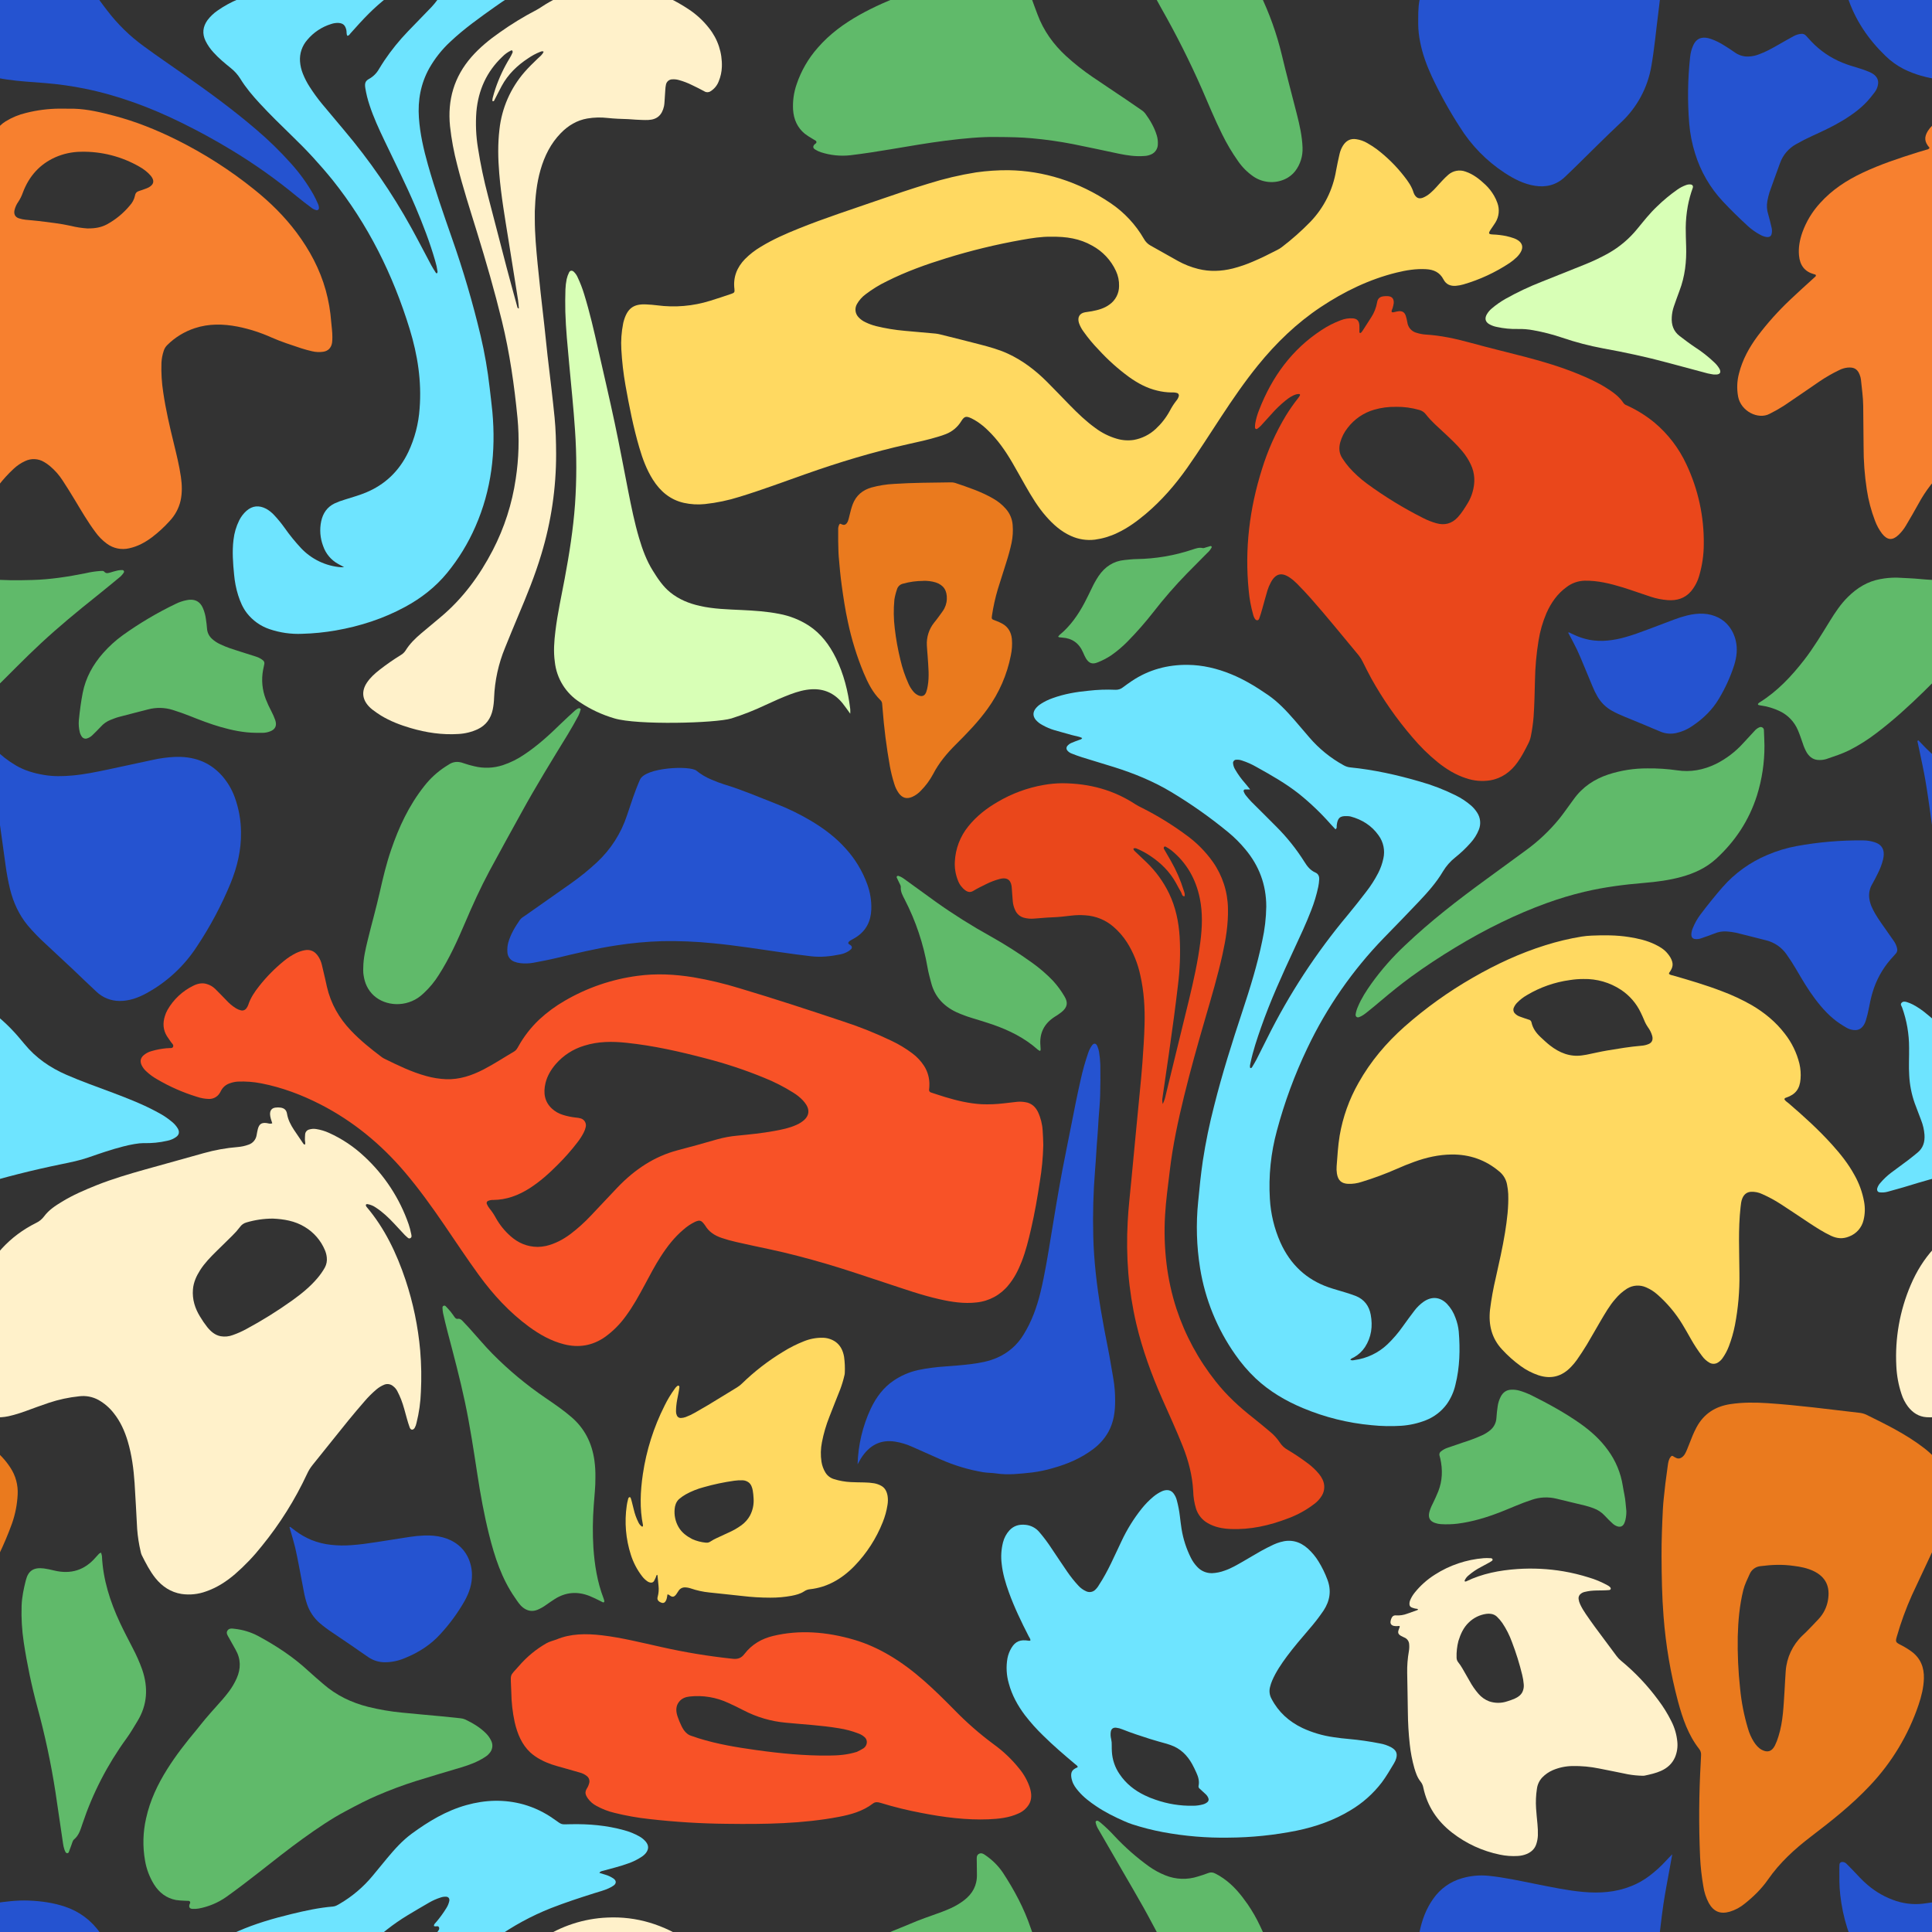 <?xml version="1.0" encoding="UTF-8"?><svg id="Layer_2" xmlns="http://www.w3.org/2000/svg" xmlns:xlink="http://www.w3.org/1999/xlink" viewBox="0 0 1814.17 1814.17"><rect x="0" y="0" width="1814.17" height="1814.17" fill="#333333" stroke="none"/><defs><style>.cls-1{fill:none;}.cls-2{clip-path:url(#clippath);}.cls-3{fill:#f85227;}.cls-4{fill:#f7802f;}.cls-5{fill:#ea471b;}.cls-6{fill:#ea7a1e;}.cls-7{fill:#fff1ca;}.cls-8{fill:#ffd961;}.cls-9{fill:#d8ffb6;}.cls-10{fill:#6ee4ff;}.cls-11{fill:#60ba6a;}.cls-12{fill:#2553d0;}</style><clipPath id="clippath"><rect class="cls-1" width="1814.17" height="1814.17"/></clipPath></defs><g id="Layer_1-2"><g id="Layer_2-2"><g id="Warstwa_2"><g class="cls-2"><g><path class="cls-3" d="m979.66,1075.2c-.26,11.56-1.36,23.09-3.27,34.5-2.26,14.85-4.82,29.63-8.2,44.24-2.43,10.49-5,21-8.92,30.94-3.1,7.87-6.88,15.35-12.25,21.8-7.4,9.23-18.18,15.11-29.95,16.32-11.8,1.36-23.34-.39-34.82-3-17-3.81-33.47-9.7-50-15.12-19-6.23-38-12.77-57.15-18.38-17.26-5-34.62-9.65-52.19-13.38-10.57-2.24-21.13-4.48-31.67-6.89-4.65-1.04-9.24-2.33-13.75-3.86-6.2-2.13-11.7-5.47-15.29-11.54-.3-.48-.64-.93-1-1.37-2.82-3.64-4.29-4-8.54-2.14-4.02,1.94-7.74,4.45-11.06,7.44-8.37,7.06-15.06,15.71-21.06,25-5.57,8.61-10.3,17.76-15.17,26.81-5.42,10.06-10.89,20.09-17.68,29.23-5.37,7.49-11.9,14.06-19.35,19.48-11.94,8.41-24.86,10.53-38.77,7-12.11-3.09-22.85-9.14-33-16.59-18.16-13.37-33.41-29.88-46.87-48.35-11.25-15.45-21.79-31.44-32.59-47.25-11.66-17.06-23.7-33.79-37-49.46-22.49-26.43-48.59-47.83-78.89-63.42-17.83-9.16-36.37-16.13-55.92-19.93-7.19-1.4-14.52-1.96-21.84-1.65-2.57.14-5.1.67-7.51,1.55-3.62,1.12-6.63,3.64-8.38,7-.49,1.03-1.07,2.02-1.72,2.95-2.2,3.07-5.77,4.87-9.55,4.8-3.86-.09-7.68-.76-11.33-2-13.05-4-25.6-9.52-37.37-16.43-3.74-2.1-7.21-4.65-10.33-7.59-1.83-1.65-3.32-3.65-4.36-5.88-1.51-3.5-1-6.28,1.67-8.87,2.21-1.99,4.87-3.42,7.75-4.17,4.57-1.34,9.26-2.24,14-2.67.55-.06,1.11,0,1.64-.08,1.57-.27,3.78.43,4.52-1.21.89-2-1.22-3.35-2.19-4.88-1.12-1.76-2.42-3.39-3.53-5.16-3.67-5.91-4-12.27-1.95-18.83.6-2.02,1.42-3.96,2.45-5.8,5.61-9.84,14.05-17.76,24.22-22.74,4.05-2,8.29-3,12.79-1.59,2.86.84,5.47,2.35,7.63,4.4,3.61,3.55,7.13,7.19,10.65,10.84,2.64,2.91,5.67,5.44,9,7.52,1.41.88,2.95,1.53,4.56,1.92,2.02.55,4.18-.25,5.34-2,.69-.91,1.24-1.92,1.62-3,2.18-6.7,6-12.33,10.24-17.68,6.85-8.71,14.65-16.64,23.25-23.63,3.58-2.97,7.49-5.5,11.66-7.56,2.47-1.18,5.08-2.03,7.77-2.54,5.71-1.11,10,1.21,13.11,6.16,1.42,2.28,2.47,4.76,3.1,7.37,1.12,4.47,2.13,9,3.16,13.47.56,2.43,1.05,4.89,1.62,7.32,3.7,16,11.48,29.46,22.46,41,8.83,9.32,18.71,17.25,28.84,24.88.74.56,1.52,1.06,2.34,1.48,12.93,6.36,25.86,12.69,39.75,16.47,6,1.68,12.17,2.66,18.39,2.93,12.6.48,24.16-3.4,35.3-9.15,9.86-5.09,19.16-11.25,28.74-16.87,1.9-1.11,2.87-2.85,3.9-4.68,5.23-9.43,11.89-18,19.74-25.4,7.25-6.71,15.23-12.58,23.79-17.51,21.02-12.28,44.28-20.25,68.42-23.44,17.54-2.39,35-1.48,52.46,1.34,14.64,2.5,29.11,5.95,43.31,10.33,32.71,9.73,65.15,20.41,97.55,31.22,15.39,5.02,30.42,11.05,45.02,18.04,6.89,3.25,13.43,7.18,19.54,11.74,4.39,3.25,8.17,7.26,11.15,11.84,3.54,5.53,5.29,12.03,5,18.59,0,1.15-.11,2.31-.25,3.46-.32,1.34.51,2.68,1.85,3,0,0,0,0,.01,0,4.36,1.42,8.71,2.9,13.1,4.23,11.26,3.41,22.64,6.1,34.4,6.77,6.94.27,13.89-.02,20.79-.84,4.19-.41,8.36-1,12.54-1.44,2.55-.22,5.12-.1,7.64.34,5.56.83,9.35,4.09,11.87,9.15,2.61,5.59,4.12,11.62,4.45,17.78.38,4.44.4,8.89.57,13.32Zm-474.89,95.66c2.69-.03,5.37-.34,8-.91,8.36-2,15.81-5.91,22.75-11.06,6.87-5.2,13.28-10.97,19.18-17.24,8.45-8.81,16.7-17.83,25.15-26.64,16-16.71,34.43-29.13,56.55-34.92,12.41-3.25,24.77-6.66,37.1-10.25,6.17-1.73,12.48-2.88,18.86-3.45,11.63-1.15,23.27-2.29,34.8-4.41,7-1.3,14-2.64,20.63-5.67,2.74-1.16,5.27-2.77,7.49-4.75,4.29-4,5-8.87,1.94-14-1-1.6-2.16-3.09-3.46-4.46-2.6-2.69-5.52-5.04-8.71-7-8.75-5.53-17.99-10.24-27.6-14.08-17.84-7.33-36.18-13.41-54.86-18.2-24.49-6.43-49.15-12-74.3-14.62-13.35-1.41-26.64-1.42-39.68,2.72-10.38,3.11-19.67,9.1-26.77,17.29-4.48,5.22-8,11.07-9.64,17.93-2.1,9-1,17.29,6,23.8,3.01,2.79,6.62,4.84,10.55,6,3.85,1.2,7.81,2.02,11.82,2.45,1.64.11,3.27.39,4.86.84,3.42,1.06,5.43,4.61,4.56,8.09-.37,1.68-.95,3.3-1.72,4.84-1.7,3.4-3.74,6.61-6.1,9.59-5.61,7.32-11.71,14.26-18.26,20.76-8.2,8.29-16.81,16-26.57,22.26-10.52,6.71-21.75,10.89-34.17,11-1.65-.07-3.3.23-4.83.87-1.11.41-1.67,1.64-1.26,2.75,0,.02.01.03.02.05.67,1.57,1.54,3.04,2.59,4.38,2.29,2.79,4.3,5.81,6,9,3.62,6.43,8.3,12.2,13.84,17.06,7.06,6.17,15.16,9.83,25.24,9.98h0Z"/><path class="cls-8" d="m947.27,159.83c32.09.5,65.42,10.45,95.71,31,12.83,8.68,23.51,20.17,31.24,33.59,1.44,2.62,3.6,4.77,6.22,6.2,8.58,4.73,17.06,9.67,25.64,14.41,5.98,3.31,12.37,5.83,19,7.49,10.87,2.73,21.75,2.27,32.59-.42,6.41-1.65,12.68-3.8,18.75-6.43,7.8-3.3,15.41-7.07,23-11,1.49-.74,2.91-1.62,4.24-2.63,9.52-7.27,18.49-15.22,26.85-23.8,12.73-13.28,21.13-30.09,24.12-48.24.9-5.11,2.07-10.17,3.19-15.23.61-2.81,1.69-5.49,3.2-7.94,3-4.8,7.13-7,12.62-6.11,3.66.55,7.18,1.8,10.36,3.68,3.06,1.75,6.02,3.67,8.86,5.75,9.56,7.29,18.15,15.78,25.54,25.26,3.73,4.75,7.29,9.67,9.05,15.71.18.54.42,1.06.72,1.55,2,3.37,4.34,4.27,7.91,3,2.75-1.13,5.28-2.75,7.46-4.77,3.86-3.28,7-7.37,10.51-11,1.88-2.07,3.89-4.03,6-5.86,4.41-3.8,10.53-4.93,16-2.94,7.36,2.43,13.29,7.19,18.9,12.48,3.14,3.01,5.84,6.45,8,10.23,1.25,2.14,2.29,4.4,3.1,6.74,2.24,6.05,1.59,12.8-1.78,18.31-1.37,2.27-3,4.39-4.43,6.6-2.47,3.76-2.2,4.52,2,4.72,4.21.16,8.39.66,12.52,1.49,2.5.55,4.97,1.26,7.38,2.12,1.39.49,2.71,1.16,3.92,2,4,2.79,4.82,6.63,2.28,11-1.05,1.79-2.35,3.42-3.85,4.84-2.01,1.95-4.19,3.72-6.51,5.29-13.39,8.89-28.05,15.69-43.49,20.17-2.29.66-4.63,1.09-7,1.29-4.9.4-9.16-1.18-11.61-5.93-3.58-6.93-9.42-9.3-16.37-9.69-9.39-.53-18.58.94-27.7,3.19-25.55,6.3-49,17.64-71.16,32.34-22.46,14.94-41.86,33.57-59.07,54.82-12.37,15.27-23.52,31.51-34.36,48-10.62,16.16-21,32.54-32.11,48.32-11.3,16-24,30.62-38.79,43.09-8.31,7-17,13.35-26.79,17.92-6.62,3.2-13.71,5.32-21,6.3-7.68.94-15.47-.27-22.5-3.49-9.12-4.06-16.5-10.6-23.15-18.13-7.78-8.8-13.85-18.91-19.69-29.16-4.06-7.1-8-14.29-12.11-21.35-6.53-11.21-13.85-21.77-23.17-30.66-2.93-2.88-6.11-5.49-9.52-7.78-1.85-1.24-3.77-2.35-5.77-3.32-5-2.35-6.69-2.05-9.66,2.74-3.34,5.46-8.37,9.68-14.33,12-2.38,1-4.84,1.73-7.29,2.48-9.3,2.88-18.8,4.89-28.26,7-32.75,7.29-64.85,17-96.58,28.23-20.45,7.2-40.77,14.82-61.48,21.16-10.66,3.38-21.63,5.68-32.75,6.87-6.56.68-13.19.3-19.64-1.11-12.64-2.85-22.1-10.59-29.17-21.82-5.83-9.25-9.64-19.44-12.72-30-5.63-19.18-9.49-38.79-13-58.5-1.98-11.19-3.29-22.5-3.91-33.85-.46-8.09.11-16.2,1.69-24.15.07-.38.13-.76.23-1.13,3.43-13.31,9.52-17.6,21.76-16.9,3.28.18,6.58.38,9.84.83,16.76,2.23,33.8.77,49.93-4.27,6.66-2,13.25-4.31,19.87-6.51,2.77-.92,3.25-1.55,2.89-4.47-1.39-11.16,2.38-20.39,9.88-28.16,4.48-4.5,9.52-8.41,15-11.63,11.27-6.88,23.25-12.13,35.37-17,24.57-9.93,49.75-18,74.73-26.69,15.62-5.42,31.29-10.69,47.08-15.51,14.68-4.63,29.69-8.17,44.89-10.59,10.16-1.44,20.42-2.12,30.68-2.04Zm39.35,62.48c-8-.23-17.79,1.25-27.51,3-23.8,4.24-47.32,9.95-70.41,17.1-19.13,5.9-38,12.65-56,21.71-7.02,3.38-13.67,7.47-19.85,12.2-3.35,2.45-6.14,5.6-8.18,9.22-2.28,3.95-1.7,8.92,1.41,12.24,1.89,2.07,4.18,3.72,6.74,4.87,3.15,1.51,6.44,2.7,9.82,3.57,8.87,2.16,17.9,3.64,27,4.43,9.64.93,19.29,1.7,28.94,2.59,1.63.19,3.25.49,4.84.92,12.44,3.11,24.88,6.16,37.28,9.42,8.68,2.28,17.37,4.67,25.59,8.45,13.89,6.38,26,15.63,36.95,26.58,7.17,7.15,14.13,14.54,21.23,21.77,7.62,7.77,15.43,15.33,24.24,21.63,5.93,4.43,12.6,7.77,19.7,9.88,5.26,1.6,10.82,2.01,16.26,1.19,7.69-1.38,14.82-4.94,20.53-10.27,5.28-4.87,9.74-10.57,13.19-16.88,1.74-3.37,3.78-6.57,6.11-9.56,1.15-1.28,1.98-2.81,2.42-4.48.28-1.14-.3-2.32-1.38-2.79-1.76-.52-3.59-.72-5.42-.59-4.58-.06-9.13-.65-13.57-1.76-9.6-2.26-18.18-6.9-26.25-12.66-10.43-7.62-20.06-16.26-28.77-25.8-5.13-5.27-9.83-10.94-14.08-16.94-1.82-2.43-3.26-5.13-4.27-8-1.67-5.37.48-9.19,5.67-10.12,2.16-.39,4.35-.61,6.51-1,5.77-1.11,11.44-2.58,16.37-6.2,5.73-3.99,9.13-10.54,9.09-17.52.13-4.83-.87-9.62-2.9-14-4.66-10.16-12.51-18.53-22.34-23.85-11.58-6.57-24.06-8.66-38.96-8.35Z"/><path class="cls-8" d="m1567.13,914.37c1.09,1.22,2.62,1.27,4,1.67,15.34,4.42,30.65,8.91,45.61,14.66,9.69,3.6,19.07,7.98,28.06,13.08,11.94,7,22.59,15.67,31.21,26.94,6.49,8.29,11.14,17.85,13.66,28.07,1.1,4.69,1.46,9.53,1.07,14.34-.71,9.38-4.76,14.59-13.41,17.52-.77.15-1.42.64-1.8,1.32.7,1.86,2.45,2.69,3.82,3.86,14.34,12.29,28.35,25,41.08,39.12,7.82,8.69,15.13,17.82,20.83,28.25,4.46,7.84,7.56,16.38,9.15,25.26,1.05,5.7.88,11.57-.51,17.2-1.65,7.1-6.75,12.9-13.58,15.45-5.89,2.41-11.35,1.94-16.95-.69-7.21-3.38-13.9-7.73-20.57-12.11-8.84-5.81-17.57-11.82-26.47-17.53-5.59-3.63-11.45-6.81-17.54-9.51-3.32-1.59-6.99-2.33-10.67-2.16-3.9.29-6.44,2.43-8,6.05-1.15,2.67-1.38,5.54-1.71,8.43-2.33,20.76-1.18,41.59-1.06,62.39.25,16.19-1.16,32.37-4.21,48.28-1.33,6.78-3.24,13.44-5.7,19.9-1.49,3.92-3.47,7.64-5.88,11.07-1.17,1.71-2.69,3.15-4.45,4.23-2.39,1.5-5.41,1.56-7.85.16-2.76-1.58-5.15-3.73-7-6.32-3.9-5.14-7.44-10.54-10.6-16.16-2.68-4.59-5.18-9.31-8-13.81-6.3-10.31-14.12-19.61-23.18-27.6-3.18-2.86-6.81-5.18-10.74-6.87-5.83-2.61-12.58-2.16-18,1.22-4.11,2.62-7.78,5.87-10.88,9.62-5.53,6.25-9.64,13.57-13.91,20.75-4.37,7.35-8.48,14.87-12.89,22.19-2.93,4.88-6.1,9.61-9.33,14.28-1.64,2.31-3.45,4.49-5.42,6.52-8.67,9.18-18.9,11.83-30.7,7.94-5.97-2.01-11.59-4.92-16.67-8.64-6.36-4.62-12.25-9.86-17.56-15.65-9.62-10.36-12.8-23-11.24-37.25,1.26-10.12,3.08-20.17,5.43-30.09,3.11-14.07,6.38-28.12,8.67-42.38,1.92-12,3.42-24,3-36.23-.15-2.89-.51-5.76-1.07-8.59-.84-4.89-3.43-9.32-7.27-12.46-13.13-11.1-28.11-16.14-44.77-16-12.19.13-24,2.8-35.44,7-5.35,1.94-10.66,4.06-15.87,6.4-10.77,4.74-21.81,8.84-33.06,12.27-4.18,1.42-8.59,2.06-13,1.89-6.16-.35-9.36-3.22-10.39-9.69-.36-2.28-.44-4.6-.26-6.9.76-9.59,1.26-19.21,2.84-28.73,2.98-17.4,8.97-34.15,17.7-49.49,11.38-20.32,26.11-37.6,43.15-52.75,19.81-17.5,41.35-32.95,64.29-46.09,21.71-12.53,44.25-23,68-30.41,11.19-3.53,22.62-6.26,34.2-8.15,3.07-.47,6.17-.77,9.27-.89,11.7-.5,23.39-.52,35,1.32,8.52,1.34,16.92,3.21,24.78,7.08,4.33,2.13,8.48,4.58,11.62,8.52.97,1.16,1.85,2.39,2.62,3.69,3,5.49,2.7,9-1.16,14.21-.14.32-.24.65-.29,1Zm-80.25,4.92c-4.27,0-8.54.33-12.76,1-14.24,1.95-27.94,6.75-40.29,14.11-3.4,1.94-6.51,4.35-9.24,7.16-1.34,1.34-2.4,2.94-3.12,4.7-.8,1.81-.4,3.92,1,5.31,1.27,1.37,2.87,2.4,4.64,3,2.78,1,5.54,2,8.33,2.86,1.32.21,2.36,1.22,2.63,2.53,1.21,5.71,4.46,10.06,8.48,13.84,2.86,2.68,5.73,5.39,8.8,7.8,8.94,7,18.8,11,30.18,9.43,1.45-.2,2.9-.39,4.33-.68,6.45-1.3,12.87-2.84,19.35-3.93,10.63-1.78,21.28-3.56,32-4.46,2.38-.15,4.72-.7,6.92-1.62,3.13-1.36,4.22-4,3.34-7.5-.81-2.96-2.17-5.73-4-8.19-1.51-2.18-2.75-4.53-3.71-7-.92-2.3-2-4.55-3.06-6.78-4.13-8.72-10.57-16.14-18.62-21.46-10.43-6.88-22.71-10.41-35.2-10.12Z"/><path class="cls-10" d="m1012.07,1659.12c-.44-1.22-1.59-1.82-2.52-2.61-10.27-8.67-20.5-17.38-30-26.79-6.18-5.96-11.92-12.37-17.16-19.18-6.85-9.11-12.15-18.86-15.06-29.58-2.26-7.71-2.72-15.84-1.33-23.76.68-3.52,1.98-6.88,3.85-9.94,3.59-6,8.38-7.92,15.94-6.63.6.18,1.25.11,1.8-.2.07-1.51-1-2.7-1.66-4-6.94-13.53-13.52-27.19-18.63-41.36-3.13-8.7-5.74-17.5-6.7-26.56-.86-6.75-.44-13.61,1.24-20.21,1.05-4.18,3.11-8.05,6-11.25,4-4.3,9.08-5.91,15.39-5.19,4.96.53,9.52,2.97,12.72,6.79,4.26,4.98,8.19,10.24,11.75,15.74,4.86,7.17,9.57,14.42,14.51,21.54,3.11,4.54,6.55,8.85,10.29,12.89,2.06,2.32,4.6,4.17,7.44,5.41,2.66,1.25,5.8.87,8.07-1,1.6-1.43,2.96-3.12,4-5,8.54-12.93,14.44-27.21,21.12-41.08,5.09-10.88,11.44-21.12,18.93-30.52,3.24-4.04,6.87-7.76,10.83-11.1,2.45-2.08,5.17-3.81,8.09-5.16,1.49-.71,3.12-1.1,4.77-1.15,2.34-.07,4.57.98,6,2.83,1.58,2.02,2.71,4.34,3.32,6.83,1.3,4.83,2.24,9.74,2.83,14.7.55,4.06.92,8.13,1.61,12.17,1.52,9.39,4.46,18.49,8.72,27,1.55,3.15,3.57,6.05,6,8.58,3.62,3.92,8.77,6.07,14.1,5.9,3.91-.2,7.76-.98,11.43-2.34,6.26-2.08,11.78-5.41,17.37-8.59s11.32-6.71,17.06-9.93c3.83-2.15,7.79-4.11,11.77-6,2.02-.93,4.12-1.7,6.26-2.31,9.62-2.85,18.29-.78,26,6.19,3.85,3.51,7.19,7.55,9.91,12,3.32,5.38,6.11,11.07,8.31,17,4,10.48,2.27,20.1-3.54,29-4.27,6.28-8.92,12.29-13.93,18-7,8.2-14,16.31-20.42,24.94-5.37,7.25-10.43,14.68-14,23-.84,1.97-1.51,4.01-2,6.1-.94,3.72-.4,7.66,1.49,11,6.41,12.29,16.21,21.24,29,27.35,9.29,4.31,19.17,7.22,29.31,8.62,4.72.71,9.46,1.28,14.2,1.67,9.81.88,19.57,2.28,29.23,4.2,3.68.63,7.23,1.84,10.52,3.6,4.59,2.53,6.1,5.64,4.79,10.32-.47,1.65-1.17,3.23-2.06,4.69-3.7,6.09-7.21,12.3-11.51,18-8.09,10.59-18.15,19.52-29.63,26.29-15.3,9.25-32.16,15.24-50.1,18.94-21.1,4.26-42.56,6.47-64.09,6.6-20.73.34-41.44-1.4-61.82-5.2-9.73-1.84-19.34-4.3-28.76-7.36-2.5-.84-4.96-1.8-7.36-2.88-9.1-4-18-8.39-26.3-14-6.07-4.08-11.87-8.45-16.61-14-2.61-3-5-6.21-6.1-10-.37-1.12-.63-2.27-.79-3.44-.53-4.78.86-7,5.5-9,.26-.12.41-.38.61-.57Zm62.85,26.72c3.26,1.59,6.63,2.96,10.08,4.1,11.34,4,23.31,5.92,35.34,5.68,3.17,0,6.33-.45,9.39-1.3,1.43-.39,2.76-1.07,3.91-2,1.21-.91,1.62-2.53,1-3.9-.56-1.42-1.44-2.69-2.57-3.71-1.81-1.67-3.59-3.38-5.43-5-.9-.57-1.37-1.62-1.19-2.67.94-4.24-.13-8.35-2-12.37-1.3-2.85-2.61-5.72-4.17-8.47-4.54-8-10.78-14.33-20-17.55-1.17-.41-2.34-.83-3.53-1.17-5.35-1.54-10.74-2.92-16-4.62-8.69-2.79-17.39-5.58-25.89-9-1.85-.78-3.81-1.29-5.81-1.52-2.83-.26-4.5,1.06-5,3.74-.36,2.31-.24,4.66.35,6.92.44,1.99.62,4.03.54,6.07,0,1.87,0,3.76.13,5.65.4,7.61,2.9,14.95,7.23,21.22,5.94,8.88,14.06,15.31,23.62,19.9Z"/><path class="cls-4" d="m-2.36,139c-.02-.17-.08-.33-.16-.48-4.55-5.21-5-9.64-1.39-15.51,2.31-3.66,5.43-6.73,9.12-9,5.97-3.69,12.5-6.4,19.34-8,10.3-2.6,20.88-3.94,31.5-4,4.58,0,9.15,0,13.72.09,12.69.39,25,3.39,37.24,6.59,20.3,5.31,39.74,13.15,58.64,22.51,25.95,12.88,50.43,28.53,73,46.69,14.8,11.85,28.35,25.11,39.82,40.47,12.21,16.37,21.85,34.19,27.43,54.29,2.65,9.65,4.36,19.54,5.1,29.53.38,4.79,1.17,9.55,1.09,14.39.03,1.73-.06,3.46-.26,5.18-.73,4.84-3.74,7.93-8.38,8.56-3.46.5-6.97.35-10.37-.47-3.38-.83-6.77-1.64-10.07-2.74-9.41-3.15-18.85-6.13-28-10.17-10.23-4.61-20.94-8.05-31.94-10.25-13.49-2.58-26.89-2.89-40.16,1.48-9.73,3.2-18.57,8.62-25.84,15.84-1.5,1.45-2.62,3.25-3.27,5.24-1.24,3.65-1.98,7.44-2.19,11.29-.33,9.45.24,18.9,1.72,28.24,2.35,16,6,31.75,9.85,47.44,2.53,10.46,5.15,20.9,6.69,31.58,1.08,7.47,1.32,14.95-.32,22.41-1.64,7.09-5.14,13.62-10.13,18.91-5,5.58-10.52,10.68-16.48,15.22-6.61,5-13.7,8.83-21.75,10.55-7.27,1.67-14.91.07-20.9-4.39-4.24-3.14-7.96-6.94-11-11.25-7-9.43-12.93-19.63-19-29.73-3.71-6.19-7.53-12.3-11.48-18.34-3.27-5.08-7.29-9.63-11.92-13.51-1.7-1.43-3.53-2.72-5.46-3.83-5.44-3.29-12.19-3.61-17.91-.83-3.89,1.79-7.47,4.19-10.6,7.11-10.27,9.52-18.91,20.67-25.56,33-3.77,6.82-7.68,13.56-11.66,20.26-1.9,3.28-4.26,6.28-7,8.91-5.76,5.42-10.51,5.07-15.49-1.18-2.77-3.66-4.99-7.7-6.58-12-3.66-9.51-6.26-19.39-7.77-29.47-2.04-13.34-3.04-26.82-3-40.32-.1-12.73-.26-25.46-.36-38.2-.06-8.32-1.35-16.51-2.14-24.76-.08-.77-.22-1.53-.43-2.27-2.2-7.8-6-9.43-12.1-8.91-2.73.32-5.38,1.12-7.83,2.38-6.51,3.12-12.78,6.73-18.75,10.8-11,7.57-22,15.16-33.14,22.64-4.37,2.79-8.88,5.35-13.52,7.65-10.64,5.61-26.85-2.38-29.49-16.18-1.35-7.21-1.08-14.64.8-21.73,3.3-13.09,9.63-24.51,17.47-35.1,9.29-12.33,19.63-23.85,30.88-34.42,6.77-6.48,13.76-12.7,20.65-19,1-.89,2-1.74,2.9-2.65.43-.42.44-1.11.02-1.54-.11-.11-.25-.2-.4-.26-.35-.11-.71-.16-1.06-.26-8.65-2.4-13.23-8.14-14.1-17.62-.69-7.46.69-14.59,3.11-21.54,3.63-10.24,9.29-19.64,16.63-27.65,11.27-12.53,24.89-21.37,39.7-28.38,16.89-8,34.5-13.81,52.2-19.37,2.8-.88,5.62-1.69,8.44-2.51.93-.14,1.76-.66,2.3-1.43Zm84.61,75.5c7.56.06,13-1.12,18-3.74,8.23-4.46,15.53-10.44,21.52-17.64,2.51-2.65,4.24-5.93,5-9.5.47-2.77,2.07-3.8,4.33-4.45,1.93-.57,3.81-1.33,5.71-2,.87-.3,1.72-.65,2.55-1.06,5.21-2.75,6-6.46,2.22-11.05-1.45-1.71-3.08-3.27-4.86-4.64-1.74-1.4-3.59-2.65-5.54-3.74-16.77-9.72-35.9-14.63-55.28-14.18-8.27.1-16.43,1.87-24,5.2-14.57,6.53-24.61,17.67-30.43,33.11-1.06,3.06-2.5,5.97-4.28,8.67-1.66,2.34-2.87,4.98-3.54,7.78-.86,3.73.51,6.52,4,7.72,2.09.68,4.24,1.14,6.43,1.37,4.17.5,8.39.65,12.55,1.21,10,1.34,20,2.28,29.83,4.52,5.18,1.28,10.47,2.09,15.79,2.44v-.02Z"/><path class="cls-7" d="m255.65,1054.75c-.49-1.54-1-2.94-1.38-4.38-.37-1.29-.6-2.61-.68-3.95-.13-3.68,1.58-5.9,5-6.36,1.63-.23,3.28-.23,4.91,0,3.12.49,5.4,2,6,5.68.9,5.62,3.47,10.53,6.51,15.16,2.72,4.12,5.5,8.18,8.29,12.24.51.75.94,1.7,2.07,1.62.66-1.52-.09-3-.05-4.51.06-1.73,0-3.47.21-5.18.19-2.14,1.71-3.92,3.79-4.45,2.11-.64,4.33-.79,6.51-.45,4.18.64,8.25,1.86,12.1,3.61,12.23,5.51,23.45,13.02,33.21,22.22,18.88,17.46,33.16,39.31,41.58,63.6.98,2.91,1.76,5.89,2.35,8.9.29,1.39.91,3.29-.79,4.14s-2.67-.77-3.79-1.66c-.85-.73-1.66-1.53-2.4-2.37-2.95-3.16-5.88-6.34-8.83-9.5-5.27-5.64-10.81-10.95-17.24-15.13-2.41-1.71-5.18-2.85-8.1-3.33-.51-.06-1.02.14-1.35.54-.18.37.13,1,.27,1.55.08.17.18.33.32.46,17,20,28.21,43.5,36.62,68.59,7.17,21.55,11.8,43.86,13.79,66.48,1.09,12.87,1.3,25.81.65,38.71-.34,9.82-1.71,19.58-4.11,29.11-.32,1.69-.92,3.32-1.78,4.81-1.5,2.23-3.67,2.07-4.61-.45-1-2.68-1.81-5.45-2.6-8.22-1.74-6.08-3.17-12.28-5.48-18.16-1.05-2.66-2.24-5.27-3.57-7.8-.95-1.86-2.32-3.47-4-4.72-2.31-1.94-5.5-2.44-8.29-1.3-2.57,1.05-4.97,2.49-7.1,4.27-4.15,3.5-8.01,7.34-11.53,11.48-10.28,11.77-20.13,24-29.86,36.23-6.22,7.84-12.48,15.64-18.78,23.4-2.03,2.5-3.74,5.26-5.08,8.19-11.31,24.29-25.59,47.07-42.51,67.84-7.56,9.59-16.01,18.45-25.24,26.46-8.16,7-17,12.68-27,16.16-7.42,2.76-15.42,3.6-23.25,2.46-10-1.62-18.12-6.9-24.58-15-5.2-6.54-9-14-12.77-21.52-.47-1.05-.81-2.15-1-3.28-1.64-6.93-2.73-13.98-3.28-21.08-.84-14.43-1.45-28.88-2.43-43.3-.9-13.27-2.63-26.44-6.43-39.2-2.87-9.65-6.95-18.64-13.17-26.44-3.92-5.03-8.79-9.23-14.34-12.37-5.52-3.01-11.84-4.2-18.07-3.42-9.65.99-19.16,3.03-28.36,6.08-7.31,2.41-14.52,5.17-21.78,7.78-5.33,1.98-10.79,3.61-16.33,4.88-4.3.91-8.71,1.22-13.09.91-7.23-.49-12.81-4.12-17.31-9.86-2.76-3.66-4.87-7.76-6.23-12.14-2.76-8.41-4.36-17.16-4.77-26-1.38-26.03,3.22-52.03,13.45-76,11.19-26.34,29.05-46,53.87-58.4,3.02-1.4,5.63-3.54,7.61-6.21,4.42-6,10.6-10,16.78-13.76,10.31-6.3,21.3-11,32.43-15.47,14.89-5.93,30.2-10.43,45.56-14.77,18.35-5.19,36.77-10.12,55.11-15.37,10.4-2.93,21.05-4.85,31.82-5.72,3.47-.27,6.89-1.01,10.17-2.2,4.06-1.3,7.03-4.78,7.67-9,.36-1.89.66-3.8,1.14-5.65,1.22-4.71,3.48-6.23,8.08-5.69,1.68.17,3.42,1.13,5.47.21Zm.51,89.53c-8.36,0-16.67,1.22-24.68,3.59-2.52.67-4.72,2.22-6.2,4.36-2.15,2.84-4.52,5.52-7.08,8-4.88,4.92-9.91,9.68-14.83,14.56-5.6,5.54-11.14,11.15-15.45,17.91-3.49,5.48-6.17,11.29-6.74,18-.78,9.47,1.9,17.88,6.7,25.66,2.03,3.41,4.28,6.69,6.73,9.81,3.36,4.13,7.25,7.56,12.63,8.58,3.8.65,7.71.28,11.32-1.09,4.34-1.52,8.56-3.39,12.6-5.59,15.01-8.06,29.48-17.08,43.33-27,8.45-6.08,16.59-12.61,23.46-20.72,2.71-3.15,5.1-6.57,7.14-10.2,1.54-2.9,2.16-6.2,1.76-9.46-.23-2.29-.81-4.54-1.71-6.66-3.78-9.11-10.39-16.77-18.84-21.85-9.4-5.78-19.82-7.43-30.14-7.9Z"/><path class="cls-5" d="m1306.79,292.92c.87.71,1.75.28,2.63.1,1.41-.37,2.84-.64,4.29-.82,3.25-.19,5.26,1.16,6.33,4.35.64,2.02,1.13,4.07,1.47,6.16.63,4.82,4.17,8.75,8.9,9.88,2.63.81,5.33,1.33,8.07,1.55,14.3.84,28.21,3.84,42,7.64,17.15,4.71,34.45,8.84,51.65,13.33,16.86,4.4,33.56,9.41,49.77,16.05,9.21,3.78,18.28,7.88,26.76,13.28,6,3.79,11.75,7.86,15.82,14,1,1.56,2.66,2,4.12,2.69,8.93,4.14,17.3,9.4,24.91,15.65,12.79,10.73,23.05,24.15,30.06,39.3,11.03,23.38,16.61,48.95,16.3,74.8,0,9.83-1.39,19.61-4.11,29.06-1.48,5.55-4.12,10.72-7.76,15.16-5.85,6.85-13.41,9-21.85,8.44-5.49-.4-10.91-1.48-16.13-3.21-8.73-2.8-17.34-6-26.1-8.72-11.76-3.61-23.65-6.55-36-6.34-6.12.18-12.03,2.28-16.89,6-8.55,6.16-14.48,14.59-18.84,24.35-3.56,8.3-6.07,17.01-7.48,25.93-2.02,12.36-3.15,24.84-3.36,37.36-.29,11.38-.49,22.75-1.28,34.1-.5,6.15-1.36,12.26-2.58,18.3-.48,2.44-1.32,4.8-2.48,7-3,5.93-6,11.89-9.91,17.31-6.52,9.17-14.95,15.24-25.78,17.12-7.64,1.21-15.45.52-22.76-2-9.74-3.15-18.38-8.49-26.45-14.94-8.74-7.1-16.77-15.01-24-23.64-14.58-16.95-27.42-35.33-38.32-54.86-2.84-5.17-5.46-10.47-8.11-15.75-1.06-2.23-2.37-4.32-3.91-6.25-14.86-17.8-29.41-35.89-44.74-53.25-4.23-4.8-8.65-9.42-13.13-14-2.1-2.13-4.39-4.05-6.86-5.74-7.69-5.18-13.31-3.69-17.75,4.64-1.27,2.35-2.32,4.82-3.12,7.37-1.73,5.68-3.19,11.45-4.83,17.17-.89,3.13-1.79,6.27-2.9,9.32-.72,2-2.59,2.16-3.88.5-.87-1.26-1.49-2.67-1.83-4.16-2.11-7.41-3.51-15-4.18-22.67-3.9-39,.75-76.93,12.47-114,5.4-17.54,12.92-34.36,22.38-50.09,3.47-5.65,7.26-11.1,11.37-16.3.72-.87,1.35-1.81,1.88-2.81.23-.41.09-.94-.32-1.17-.1-.06-.21-.09-.33-.11-.9-.05-1.81.04-2.69.26-3.78,1.06-7,3.3-10.06,5.74-4.95,4.02-9.55,8.46-13.74,13.27-3.13,3.51-6.27,7-9.48,10.44-1.04,1.07-2.17,2.04-3.38,2.9-1,.75-2.23,0-2.23-1.41,0-1.34.12-2.68.34-4,.76-4.16,1.94-8.23,3.52-12.15,12.16-31.4,31-57.05,58.57-75.06,5.69-3.8,11.81-6.92,18.22-9.31,3.59-1.42,7.46-2.02,11.31-1.75,4,.37,5.86,2.34,6.1,6.67.12,2.1,0,4.23,0,6.34.06.33.29.61.61.74.33.06.67-.04.92-.27.53-.54,1.01-1.12,1.42-1.75,2.69-4.13,5.39-8.25,8-12.44,2.87-4.32,4.8-9.19,5.68-14.3.53-3.65,2.72-5.3,6-5.7,1.45-.19,2.91-.23,4.37-.11,3.79.36,5.52,2.51,5.24,6.59-.23,1.52-.56,3.01-1,4.48-.3,1.25-1.29,2.32-.93,3.74Zm3.92,89.12c-6.86-.14-13.69.76-20.28,2.66-9.92,2.85-18.65,8.81-24.92,17-3.23,4.02-5.61,8.66-7,13.63-1.41,5.24-1.15,10.26,1.91,14.93,1.93,3.03,4.07,5.91,6.42,8.63,4.98,5.59,10.53,10.65,16.55,15.11,16.73,12.28,34.46,23.14,53,32.47,3.93,2.02,8.06,3.64,12.31,4.85,7.71,2.17,14.47.53,20.13-5.57,3.72-4,6.57-8.72,9.45-13.39,1.88-3.11,3.35-6.46,4.36-9.95,2.66-9,2.48-17.82-1.63-26.41-2.05-4.3-4.62-8.33-7.65-12-5.16-6.29-11.08-11.75-16.94-17.27s-12.34-10.95-17.44-17.56c-1.55-2.08-3.77-3.58-6.28-4.23-7.15-2.05-14.56-3.04-21.99-2.94v.04Z"/><path class="cls-10" d="m1267.89,1276.71c1.48,1.06,2.78.58,4,.4,11.64-1.54,22.49-6.73,31-14.83,5.3-5.09,10.1-10.69,14.33-16.71,3.52-4.93,7.09-9.82,10.77-14.62,2.47-3.32,5.45-6.23,8.82-8.62,7.78-5.34,15.57-4.49,22,2.09,3.53,3.75,6.22,8.2,7.91,13.06,1.61,4.13,2.64,8.45,3.07,12.86,1.38,16.81,1,33.55-3.13,50-1.49,6.54-4.25,12.72-8.13,18.19-5.01,6.8-11.84,12.05-19.7,15.13-7.36,2.88-15.11,4.62-23,5.16-9.31.6-18.65.41-27.92-.56-22.15-2.01-43.85-7.41-64.36-16-16.26-6.81-31.39-15.64-44.56-28-7.1-6.77-13.49-14.24-19.08-22.3-17.01-24.18-28.3-51.91-33-81.1-3.31-20.59-3.93-41.52-1.83-62.26,1.2-12.85,2.52-25.69,4.38-38.47,2.68-17.5,6.26-34.86,10.7-52,7.53-30,16.87-59.45,26.57-88.76,7.17-21.66,13.94-43.48,18.56-66,2.34-10.54,3.6-21.29,3.76-32.08,0-20.63-6.81-38.43-19.67-53.79-4.79-5.79-10.11-11.11-15.9-15.9-16.95-13.96-34.92-26.64-53.75-37.94-16.93-10.14-35-17.5-53.61-23.35-10-3.14-20-6.08-30-9.2-3.33-1-6.59-2.3-9.85-3.55-1.58-.58-2.98-1.57-4.06-2.87-1.03-1.22-1.03-3,0-4.22,1.08-1.28,2.45-2.29,4-2.92,2.35-1.06,4.79-1.88,7.2-2.77,1-.37,2.19-.42,2.76-1.76-3.15-1.63-6.64-1.9-9.94-2.87-5.46-1.59-11-3-16.41-4.62-3.71-1.11-7.29-2.64-10.66-4.54-2.52-1.25-4.76-2.98-6.6-5.1-2.74-3.42-2.79-7-.15-10.49,1.4-1.76,3.09-3.27,5-4.47,3.42-2.2,7.09-3.99,10.93-5.33,11-4,22.32-5.92,33.81-7,8.36-.96,16.78-1.26,25.18-.89,2.59.14,5.15-.69,7.16-2.33,2.67-2,5.39-3.94,8.18-5.83,16.06-10.79,33.75-15.45,52.65-15.25,14,.15,27.56,3.38,40.63,8.72,12.34,5,23.74,12,34.77,19.59,9.4,6.48,17.26,14.86,24.82,23.55,4.69,5.4,9.29,10.9,14,16.33,9.02,10.52,19.86,19.33,32,26,1.9,1.12,4,1.83,6.19,2.08,22.27,2.2,44.07,7.05,65.6,13.33,11.52,3.24,22.71,7.55,33.43,12.87,5.35,2.61,10.33,5.91,14.82,9.82,2.11,1.89,3.95,4.06,5.47,6.45,3.13,4.75,3.74,10.72,1.63,16-1.83,4.6-4.48,8.82-7.83,12.47-4.35,4.92-9.11,9.45-14.25,13.54-4.63,3.65-8.56,8.11-11.6,13.16-6.32,10.73-14.54,19.82-22.93,28.7-10.71,11.34-21.61,22.48-32.48,33.66-29.48,30.37-53.78,65.37-71.95,103.6-11.91,24.89-21.49,50.84-28.61,77.5-5.69,20.86-7.92,42.52-6.6,64.1.8,14.04,4.11,27.82,9.79,40.68,9.4,21.06,24.61,35.13,45.49,42.39,5.38,1.87,10.9,3.26,16.33,5,3.15,1,6.32,2,9.37,3.22,7.57,3.15,12.17,9.1,13.72,17.46,2,10.84.63,21.09-5.39,30.41-2.59,3.92-6.08,7.17-10.18,9.48-1.2.66-2.63,1.07-3.67,2.3Zm-94-535.44c-2.31,0-3.58-.06-4.83,0-.8.08-1.39.79-1.31,1.6.02.18.07.35.15.51.39,1.06.92,2.07,1.57,3,1.72,2.23,3.57,4.37,5.52,6.41,7.8,7.86,15.75,15.54,23.49,23.45,10.03,10.01,18.89,21.12,26.43,33.11,2.62,4.28,5.67,8,10.29,10,2.75,1.2,3.72,3.62,3.54,6.54-.13,2.3-.43,4.6-.88,6.86-1.6,7.5-3.81,14.86-6.61,22-4.81,12.52-10.51,24.6-16.14,36.7-11.2,24.06-22.19,48.2-31,73.39-3.78,10.86-7.48,21.74-9.84,33.07-.35,1.68-.9,3.32-.3,5,.77.14,1.54-.27,1.84-1,1.35-2.29,2.75-4.56,4-6.93,3.39-6.61,6.73-13.25,10-19.91,20.59-41.48,46.02-80.38,75.76-115.89,5.92-7.08,11.6-14.39,17.25-21.71,4.32-5.54,8.12-11.47,11.34-17.71,2.19-4.26,3.8-8.8,4.8-13.48,1.77-7.59.14-15.58-4.47-21.87-6.61-9.35-15.68-14.83-26.26-17.71-1.07-.24-2.16-.35-3.26-.35-6.76-.3-8.92,1.63-9.77,8.64-.14,1.2.46,2.68-1.19,3.72-1.57-1.68-3.12-3.28-4.6-4.93-9.05-10.27-18.96-19.74-29.62-28.32-12.49-9.86-26.17-17.6-39.92-25.24-4.31-2.49-8.87-4.53-13.6-6.07-1.9-.69-3.93-.93-5.94-.71-1.55.27-2.63,1.68-2.48,3.25.2,2.1.89,4.13,2,5.92,2.66,4.58,5.78,8.89,9.3,12.85,1.4,1.72,2.69,3.31,4.76,5.81h-.02Z"/><path class="cls-10" d="m323.12,532.54l-5.45-2.92c-6.7-3.64-11.79-9.68-14.24-16.9-2.83-7.42-3.46-15.51-1.81-23.28,1.65-7.64,5.6-13.26,12.38-16.64,3.17-1.47,6.44-2.7,9.8-3.67,6.63-2.14,13.36-3.94,19.84-6.64,17.76-7.4,31.07-19.92,39.72-37.92,6.09-12.88,9.71-26.79,10.67-41,2-25.59-1.89-50.34-9.33-74.59-15.77-51.37-39.22-98.34-72.27-139.77-11.84-14.62-24.59-28.48-38.16-41.5-10.34-10.07-20.7-20.13-30.52-30.78-6.64-7.2-13-14.67-18.16-23.12-2.4-3.83-5.45-7.21-9-10-5.65-4.58-11.28-9.2-16.2-14.69-2.96-3.2-5.45-6.82-7.39-10.73-3.31-6.94-2.52-13.41,1.87-19.51,2.61-3.44,5.75-6.44,9.31-8.88,6.07-4.25,12.57-7.84,19.4-10.7,16.25-7.17,33.17-12,50.28-16.18,12.82-3.11,25.72-5.91,38.87-7,2.29-.19,4.17-1.35,6.08-2.47,11.82-6.87,22.34-15.78,31.06-26.31,4.56-5.53,9.06-11.11,13.67-16.6,7-8.39,14.31-16.58,23.07-23,15.83-11.61,32.45-21.6,51.3-26.85,17.85-5,35.71-5.58,53.66-.65,10.14,2.89,19.71,7.49,28.31,13.59,8.56,5.92,6,5.18,16.21,5,16.87-.34,33.6,1.08,50,5.64,4.99,1.33,9.79,3.28,14.29,5.82,2.28,1.27,4.31,2.93,6,4.92,2.85,3.49,2.92,6.87.28,10.46-1.16,1.48-2.56,2.75-4.14,3.76-4,2.66-8.33,4.78-12.89,6.31-7.62,2.74-15.46,4.66-23.24,6.8-1.21.33-2.57.33-3.56,1.95,1.93.58,3.79,1.1,5.61,1.71,2.85.81,5.53,2.11,7.94,3.83,2.38,1.87,2.45,4.3,0,6.19-1.49,1.1-3.1,2.02-4.8,2.74-4.37,2-9,3.17-13.55,4.61-13.66,4.32-27.28,8.78-40.63,14.05-18.42,7.29-35.89,16.8-52,28.33-14.64,10.39-29.4,20.8-42.64,33.31-7.77,7.19-14.38,15.54-19.62,24.74-8.06,14.44-10.94,30.09-9.77,46.68,1.06,15.09,4.43,29.69,8.51,44.12,6.54,23.1,14.44,45.71,22.32,68.33,10.66,30.23,19.72,61,27.12,92.18,3.8,16.11,6.63,32.43,8.48,48.88.82,7.47,1.85,14.91,2.54,22.39,3.41,37.36-.82,73.49-15.9,107.83-6.83,15.7-15.8,30.38-26.65,43.62-11.06,13.45-24.44,23.75-39.37,31.84-20.5,11.11-42.27,18.12-65,22.1-10.45,1.83-21.02,2.89-31.62,3.18-10.45.47-20.9-1.02-30.8-4.4-8.35-2.83-15.69-8.05-21.12-15-3.89-5-6.32-10.78-8.26-16.85-1.94-6.25-3.2-12.7-3.78-19.22-1.07-10.93-1.94-21.88-.56-32.88.71-6.3,2.51-12.43,5.32-18.12,1.68-3.41,4.01-6.47,6.84-9,5.7-5,11.93-5.33,18.4-2,2.94,1.64,5.59,3.75,7.84,6.26,3.47,3.73,6.7,7.69,9.65,11.84,4.67,6.64,9.79,12.95,15.32,18.88,9.86,10.48,23.28,16.9,37.63,18,.95.01,1.9-.03,2.84-.12Zm3-499c-1-1.66-.47-3.67-.92-5.48-1.1-4.4-3-6.19-7.24-6.51-2.38-.12-4.75.22-7,1-8.77,2.69-16.56,7.88-22.44,14.92-4.86,5.54-7.31,12.79-6.81,20.14.29,4.03,1.22,7.99,2.74,11.74,1.7,4.25,3.8,8.32,6.29,12.16,3.57,5.58,7.47,10.95,11.68,16.06,6.73,8.14,13.51,16.23,20.34,24.27,24.13,28.49,45.38,59.31,63.42,92,6.44,11.66,12.52,23.53,18.82,35.28,1.25,2.35,2.72,4.57,4.13,6.81.29.47.83,1,1.34.53.32-.44.45-.98.37-1.51-.47-3.43-1.21-6.81-2.23-10.12-5-17.39-11.48-34.14-18.5-50.69-8.98-21.07-19.29-41.49-29.11-62.14-5.18-10.85-10.25-21.76-14-33.27-1.78-5.28-3.12-10.71-4-16.21-.69-4.52.12-6.61,3.79-8.57,3.76-2.13,6.87-5.24,9-9,1.68-2.75,3.38-5.5,5.17-8.18,6.55-9.7,13.92-18.81,22.04-27.24,7.4-7.75,14.93-15.34,22.33-23.08,1.91-2.07,3.7-4.25,5.37-6.53.89-1.17,2.13-2.48,1.57-4.11-.68-2-2.49-.91-3.82-1.1-.34-.09-.68-.21-1-.37-.05-1.78,1.3-2.66,2.22-3.79,3.43-4.04,6.55-8.33,9.33-12.83,1.36-2.09,2.33-4.41,2.86-6.84.41-2.24-.7-3.83-2.82-4-1.83-.12-3.66.13-5.39.75-3.69,1.19-7.24,2.76-10.61,4.68-6.88,4-13.78,8-20.57,12.14-13.24,8.06-25.47,17.66-36.43,28.61-5.84,5.84-11.33,12-16.87,18.19-.82.92-1.37,2.32-3.06,2.31v-.02Z"/><path class="cls-5" d="m997.6,735.46c25.9.21,48.22,6.46,68.65,19.83,1.89,1.17,3.84,2.23,5.85,3.17,14.59,7.33,28.52,15.89,41.65,25.59,9.77,7.02,18.3,15.62,25.25,25.44,8.95,12.81,13.85,28.01,14.07,43.63.35,14.61-2,28.81-5.09,42.92-4.49,20.3-10.38,40.17-16.18,60.07-7,24.14-13.85,48.34-19.83,72.8-5.71,23.35-10.79,46.84-13.58,70.81-1.6,13.77-3.6,27.5-4.38,41.37-.92,15.21-.45,30.47,1.38,45.6,1.73,14.32,4.84,28.44,9.28,42.17,8.19,24.83,20.72,48.01,37,68.47,10.24,13,22.23,24,35,34,5.41,4.28,10.7,8.73,16,13.14,3.65,2.99,6.81,6.53,9.39,10.48,1.78,2.64,4.15,4.83,6.93,6.38,6.56,3.89,12.91,8.15,19,12.74,3.93,2.88,7.49,6.24,10.59,10,1.33,1.61,2.46,3.39,3.34,5.28,2.3,4.77,2.08,10.37-.6,14.93-1.83,3.08-4.26,5.77-7.15,7.9-7.5,5.76-15.83,10.35-24.7,13.61-17.51,6.73-35.47,10.79-54.22,9.94-7.35-.33-14.49-1.67-21.11-5.46-5.31-2.99-9.28-7.9-11.09-13.72-1.62-5.35-2.5-10.89-2.63-16.48-.79-14.63-4.44-28.47-9.75-41.91-6-15.14-12.83-29.85-19.39-44.7-10-22.78-18.57-46.13-24.32-70.54-3.62-15.57-6.11-31.37-7.45-47.3-1.3-16.15-1.5-32.37-.58-48.55.66-13.08,2.24-26.11,3.45-39.16,1.28-13.81,2.62-27.62,3.94-41.43s2.67-27.61,4-41.42c.85-9,1.79-18,2.42-27.07.84-11.92,1.7-23.85,2-35.79.43-15.64-.5-31.23-4-46.53-2.31-10.87-6.5-21.25-12.4-30.67-3.56-5.56-7.91-10.57-12.92-14.87-7.34-6.3-16.53-10.04-26.19-10.64-4.56-.35-9.15-.23-13.69.33-5.81.71-11.61,1.36-17.47,1.56-5.66.19-11.31.82-17,1.2-3.29.31-6.61.01-9.79-.87-3.66-1.05-6.64-3.72-8.09-7.24-1.22-2.6-1.96-5.4-2.19-8.27-.25-4-.71-8.06-.91-12.1-.32-6.55-3.17-10.89-11.37-8.73-4.44,1.19-8.75,2.83-12.86,4.9-4,2-8,3.87-11.77,6.19-2.81,1.72-5.13,1.35-7.61-.41-3.21-2.37-5.65-5.63-7-9.38-2.21-5.57-3.2-11.55-2.88-17.53.57-12.13,5-23.77,12.66-33.2,7.68-9.56,17.06-16.86,27.39-22.84,13.33-7.91,27.99-13.33,43.26-16,5.84-1.04,11.76-1.59,17.69-1.64Zm94.22,301.23c1.36-2.79,2.35-5.76,2.92-8.81,7.28-29.65,14.52-59.32,21.72-89,4.37-18.11,8.42-36.3,10.74-54.86,1.69-13.43,2.19-26.88-.52-40.24-3.73-18.4-12.42-33.6-26.59-45.16-1.62-1.24-3.32-2.36-5.1-3.36-.59-.36-1.39-.73-2,.14-.35.69-.28,1.52.19,2.13,2.09,3.63,4.16,7.26,6.29,10.85,5.03,8.79,9.08,18.1,12.07,27.78.58,1.79,1.41,3.59.64,5.57-2.42-.15-2.31-2.6-3.2-4.07-1.67-2.76-3.14-5.66-4.7-8.49-5.92-10.75-14.3-18.92-24.18-25.49-3.82-2.6-7.9-4.81-12.16-6.6-.95-.56-2.08-.75-3.16-.54-.25.08-.61.69-.53.83.32.67.74,1.28,1.25,1.81,3.65,3.51,7.35,6.94,11,10.45,8.75,8.39,15.94,18.28,21.22,29.2,6.24,12.95,9.13,26.81,10,41.15.81,15.21.26,30.46-1.66,45.57-1.19,9.94-2.41,19.87-3.73,29.79-1.52,11.44-3.11,22.87-4.76,34.3-1.94,13.52-4,27-5.9,40.55-.44,2.15-.38,4.37.15,6.5h0Z"/><path class="cls-7" d="m502.19,205.83c0,14.09,1.31,28.1,2.65,42.09.87,9,1.83,18,2.82,27,1.13,10.33,2.37,20.66,3.51,31,1,9.19,1.89,18.39,2.93,27.57,1.21,10.72,2.56,21.42,3.79,32.13,1,8.8,2,17.6,2.87,26.41,1.12,11.33,1.38,22.69,1.44,34.07.08,32-4.61,63.83-13.91,94.45-5.94,19.89-13.76,39-21.81,58-4.18,9.85-8.18,19.78-12.23,29.69-6.18,14.94-9.66,30.85-10.3,47-.1,3.66-.52,7.31-1.24,10.9-1.82,8.71-6.4,14.92-14.15,18.61-5.66,2.62-11.77,4.13-18,4.47-15.31,1-30.26-1.24-45-5.57-9.7-2.85-19.15-6.45-27.91-11.78-2.68-1.63-5.25-3.51-7.78-5.39-1.34-1.02-2.59-2.16-3.72-3.41-6.14-6.73-6.73-14.32-1.65-22,3.18-4.8,7.38-8.53,11.77-12,6.44-5.03,13.16-9.71,20.12-14,1.78-1.03,3.3-2.46,4.42-4.19,3.93-6.39,9.18-11.46,14.76-16.19,6.13-5.19,12.32-10.3,18.47-15.47,20.49-17.19,36.21-38.53,48.71-62.64,10.85-20.98,18.13-43.63,21.54-67,2.88-18.88,3.44-38.05,1.65-57.07-3-30.71-7.33-61.17-14.65-91.11-6.89-28.18-14.92-56-23.47-83.68-6.45-20.88-13.16-41.67-18.51-62.91-3.13-11.91-5.38-24.02-6.73-36.26-2.52-24.84,3.93-46.47,20-64.94,7.85-9,17-16.41,26.58-23.12,11.03-7.84,22.59-14.9,34.59-21.14,1.63-.88,3.21-1.85,4.74-2.89,18.32-12.18,39.63-19.12,61.61-20.06,27.81-1.4,53.07,6.71,76.41,22.22,7.38,4.84,13.91,10.87,19.32,17.84,8.22,10.28,12.47,23.17,12,36.32-.16,4.62-1.14,9.18-2.9,13.45-1.45,3.93-4.17,7.26-7.74,9.46-1.7,1.17-3.92,1.22-5.67.13-3.86-2.18-7.88-4.06-11.85-6-3.95-1.97-8.08-3.54-12.34-4.7-1.95-.54-3.98-.75-6-.63-2.94.02-5.45,2.11-6,5-.36,1.7-.57,3.42-.63,5.15-.27,3.65-.46,7.31-.72,11-.06,1.34-.22,2.68-.46,4-1.83,8.36-6.45,12.58-14.62,13-4,.2-8-.13-12.06-.29-2.37-.09-4.73-.42-7.1-.49-6.4-.18-12.77-.4-19.15-1.09-6.37-.73-12.81-.56-19.13.5-9.75,1.71-17.88,6.57-24.85,13.72-9.41,9.64-15.33,21.47-19.09,34.6-3.62,12.64-4.91,25.65-5.34,38.79-.06,2.43,0,4.94,0,7.45Zm8.3-157.32c-1.24-.72-2.24-.2-3.27.18-3.95,1.57-7.72,3.58-11.22,6-10.26,6.71-19,15.06-25,26.22-2.26,4.18-4.33,8.48-6.55,12.68-.36.67-.58,1.91-2.1,1.26,0-.92.08-1.84.25-2.74.8-3,1.62-5.92,2.59-8.82,3.43-10.12,7.99-19.83,13.58-28.94.97-1.64,1.83-3.34,2.57-5.09.12-.54.04-1.1-.22-1.59-.32-.67-1-.37-1.43-.17-3.02,1.47-5.76,3.46-8.09,5.88-14.52,13.79-22.46,31.07-24.27,51.53-.86,11.35-.37,22.77,1.47,34,2.38,15.18,5.53,30.23,9.45,45.09,5.78,22.5,11.62,44.98,17.53,67.44,3.17,12.06,6.52,24.07,9.8,36.1.24.88.25,2,1.66,2.12-.27-2.7-.39-5.38-.8-8-2.93-18.63-5.9-37.25-8.9-55.86-3.35-20.89-7-41.74-8.74-62.88-1.16-13.86-1.46-27.68.2-41.52,2.19-19.87,10.39-38.6,23.5-53.69,3.82-4.42,8-8.45,12.19-12.48,2.12-2.02,4.62-3.75,5.8-6.72Z"/><path class="cls-12" d="m1570.27-73c-.88,4.86-1.57,8.62-2.24,12.38-2.06,11.55-4.37,23-6.09,34.66-1.88,12.74-3.16,25.59-4.81,38.37-2.12,16.42-3.57,32.92-6.42,49.23-3.4,20.64-13.6,39.56-29,53.72-7.39,6.9-14.61,14-21.85,21.07-10.19,9.95-20.19,20.12-30.55,29.88-8,7.51-17.62,9.82-28.12,8.14-10.32-1.65-19.52-6.39-28.26-12.09-17.03-11.15-31.42-25.87-42.18-43.15-9.81-15.18-18.59-31.01-26.27-47.38-4.7-10.26-8.68-20.82-10.86-32-1.21-5.65-1.85-11.41-1.91-17.19.07-7.51-.25-15,1.23-22.46,2.27-11.48,6.25-22.14,13-31.55,6.46-9.25,15.91-15.98,26.76-19.07,8.08-2.39,16.54-3.2,24.92-2.37,15.33,1.52,30.31,5,45.38,7.9,14.54,2.86,29.07,6,43.82,7.28,15.24,1.37,30.31.4,44.83-5.43,6.21-2.44,12.05-5.74,17.35-9.81,5.66-4.31,10.92-9.13,15.71-14.39,1.48-1.67,3.1-3.21,5.56-5.74Z"/><path class="cls-12" d="m-12.77,695.22c2.44,2.54,4.88,5.09,7.35,7.61,6,6.14,12.78,11.47,20.18,15.83,8.24,4.88,17.21,7.45,26.45,9,8.89,1.56,17.79,1.34,26.79.54,11.32-1,22.42-3.33,33.52-5.65,14.15-2.97,28.29-6.01,42.41-9.12,6.44-1.41,12.98-2.3,19.56-2.64,17.15-.85,32.59,3.89,44.79,17.42,5.31,5.99,9.44,12.94,12.16,20.47,3.81,10.5,5.8,21.57,5.86,32.74.28,16.77-3.51,32.46-9.66,47.68-8.63,20.97-19.31,41.04-31.9,59.9-11.91,18.3-28.2,33.34-47.39,43.77-7.84,4.27-16.16,7.23-25.18,7.15-8.03-.03-15.75-3.13-21.57-8.66-7.72-7.09-15.19-14.48-22.82-21.66-8.19-7.7-16.44-15.31-24.66-23-6.13-5.55-11.89-11.49-17.23-17.8-8-9.78-13.28-21.17-16.41-33.66-1.85-7.67-3.3-15.43-4.33-23.25-2.15-15.2-4.15-30.46-6.34-45.7-1.59-11.24-3.13-22.5-5.06-33.68-1.66-9.66-3.84-19.23-5.81-28.83-.53-2.61-1.11-5.22-1.67-7.83l.96-.63Z"/><path class="cls-11" d="m935.17,128.63c-13.37-.23-30.29,1.31-47.19,3.46-17.24,2.19-34.36,5.21-51.51,8.07-12.64,2.12-25.3,4.1-38,5.62-9.32,1.03-18.75.06-27.66-2.84-1.93-.64-3.76-1.52-5.47-2.61-2.05-1.28-2.16-2.92-.54-4.68.38-.41.93-.64,1.31-1.05.65-.54.74-1.51.2-2.17-.09-.11-.2-.21-.32-.29-1.08-.72-2.24-1.28-3.33-2-2.43-1.38-4.77-2.91-7-4.59-6.85-5.7-10.33-13.32-10.94-22.45-.47-8.1.65-16.21,3.3-23.88,4.25-12.66,10.99-24.33,19.83-34.34,11.25-13,24.77-22.78,39.39-31,13.61-7.59,27.82-13.73,42.22-19.39,3.93-1.55,7.78-3.35,11.72-4.89,4.8-1.86,9.63-3.64,14.49-5.33,5.91-2.05,11.79-4.17,17.5-6.79,4.39-2.02,8.53-4.53,12.35-7.48,7.72-6,12.08-13.78,11.85-24.11-.09-4.24-.16-8.48-.15-12.73,0-2.27-.46-4.94,1.68-6.37,2.6-1.73,5,0,7.07,1.53,6.35,4.39,11.81,9.95,16.09,16.38,10.49,16.12,19.59,33,25.81,51.53,2,5.81,4.21,11.51,6.34,17.26,5.72,15.43,15,28.18,26.71,39,7.84,7.19,16.2,13.79,25,19.76,10.43,7.13,21,14.09,31.45,21.15,4.93,3.33,9.83,6.7,14.71,10.1,1.24.82,2.35,1.83,3.27,3,4.59,6.29,8.59,13,10.87,20.62.83,2.77,1.17,5.66,1,8.55-.09,3.89-2.34,7.41-5.84,9.11-2.16,1.03-4.51,1.61-6.9,1.69-8.1.64-16-.52-24-2.18-14.34-3-28.66-6.17-43-9-12.73-2.47-25.57-4.29-38.48-5.45-10.07-.93-20.11-1.14-33.83-1.21Z"/><path class="cls-11" d="m324.14,1700.94c-11.85,6.2-26,15.64-39.79,25.61-14.1,10.17-27.69,21-41.38,31.73-10.08,7.89-20.26,15.69-30.69,23.11-7.69,5.36-16.44,9.02-25.65,10.73-2,.36-4.03.47-6.06.32-2.41-.14-3.29-1.53-2.7-3.86.13-.53.5-1,.65-1.54.31-.8-.09-1.7-.89-2-.13-.05-.26-.08-.4-.1-1.29-.12-2.58,0-3.87-.14-2.78-.06-5.56-.29-8.31-.7-8.74-1.73-15.44-6.76-20.34-14.49-4.28-6.89-7.18-14.54-8.52-22.54-2.32-13.15-1.98-26.63,1-39.65,3.68-16.78,10.86-31.85,19.77-46.05,8.29-13.2,17.83-25.38,27.77-37.25,2.71-3.24,5.23-6.66,8-9.89,3.33-3.93,6.72-7.8,10.17-11.61,4.21-4.63,8.36-9.3,12.12-14.33,2.89-3.86,5.33-8.04,7.28-12.46,3.93-8.93,4-17.88-1.12-26.84-2.11-3.68-4.2-7.38-6.22-11.11-1.09-2-2.77-4.12-1.57-6.4,1.46-2.77,4.4-2.34,6.94-2,7.69.82,15.16,3.09,22,6.7,16.91,9.13,33,19.62,47.3,32.91,4.49,4.17,9.21,8.09,13.83,12.12,12.4,10.82,26.62,17.59,42.11,21.51,10.32,2.56,20.82,4.37,31.41,5.4,12.57,1.27,25.16,2.34,37.73,3.53,5.92.56,11.84,1.17,17.75,1.83,1.49.13,2.95.5,4.32,1.1,7,3.33,13.74,7.26,19.41,12.9,2.07,2.02,3.76,4.39,5,7,1.79,3.46,1.49,7.62-.77,10.79-1.4,1.95-3.19,3.58-5.25,4.79-6.81,4.43-14.34,7.22-22.09,9.55-14,4.21-28.12,8.28-42.09,12.68-12.39,3.9-24.57,8.44-36.5,13.58-9.35,3.96-18.27,8.58-30.35,15.07Z"/><path class="cls-12" d="m796.47,885.39c.33,1.56,1.93,1.63,2.76,2.62.88.83.93,2.2.11,3.09-.78.79-1.65,1.48-2.58,2.08-2.36,1.46-4.97,2.48-7.7,3-9,1.84-18,2.85-27.22,1.8-19.45-2.22-38.77-5.38-58.15-8.09-11.41-1.6-22.83-3.1-34.31-4.18-15.83-1.59-31.74-2.25-47.64-1.95-14.44.42-28.85,1.76-43.12,4-18.84,2.86-37.35,7.39-55.9,11.79-7.3,1.74-14.68,3.15-22.05,4.52-3.96.7-8,.82-12,.36-2.01-.21-3.98-.69-5.85-1.44-3.84-1.46-6.37-5.14-6.38-9.24-.21-2.89.07-5.79.81-8.59,2.22-7.9,6.34-14.71,10.88-21.27,1.43-2.07,3.66-3.18,5.63-4.56,14.14-9.95,28.33-19.83,42.44-29.84,8.54-6.03,16.66-12.63,24.32-19.75,12.98-12.08,22.7-27.25,28.23-44.1,3.78-11.26,7.38-22.61,12.17-33.47,5.19-11.74,47-13.41,53-8.51,4.33,3.5,9.15,6.36,14.31,8.47,3.88,1.69,7.85,3.18,11.88,4.46,16.37,4.93,32.11,11.73,48,17.94,11.72,4.52,23.04,10.03,33.83,16.47,11.81,7.1,22.83,15.32,32.19,25.83,8.85,9.72,15.71,21.08,20.21,33.43,2.8,7.61,4.09,15.69,3.82,23.79-.42,11-4.82,19.62-13.65,25.6-1.68,1.14-3.49,2.09-5.26,3.08-1.14.67-2.31,1.27-2.78,2.66Z"/><path class="cls-12" d="m805.3,1375c.5-18.1,4.71-35.91,12.38-52.31,5.17-10.89,12.06-19.91,21.25-26.13,6.94-4.75,14.72-8.14,22.92-10,8.16-1.71,16.43-2.84,24.75-3.38,8.46-.67,16.93-1.21,25.36-2.3,8.26-1.07,16.51-2.5,24.4-6,10.35-4.48,19.03-12.09,24.83-21.76,7.52-12.13,12.42-25.57,15.9-39.92,4-16.67,6.76-33.71,9.54-50.73,3.48-21.37,7-42.75,11-64,2.75-14.47,5.77-28.86,8.58-43.31,2.69-13.89,5.46-27.76,8.6-41.51,1.83-8.34,4.13-16.57,6.91-24.65.84-2.64,2.09-5.13,3.7-7.39,1.81-2.37,3.83-2.09,5,.78.76,1.73,1.3,3.55,1.61,5.42.65,3.97,1.05,7.98,1.19,12,.12,9.64.12,19.3-.17,28.93-.21,7.11-.93,14.21-1.44,21.31-.4,5.56-.58,11.15-1.07,16.71-.93,10.54-1.34,21.14-2.24,31.68-1.69,20.74-2.26,41.56-1.71,62.37.27,11.56,1.1,23.08,2.32,34.55,2.54,23.94,6.84,47.46,11.52,70.9,1.87,9.36,3.32,18.85,5,28.26,1.17,6.83,1.73,13.76,1.69,20.69.06,10.28-1.33,20.31-6.27,29.22-3.53,6.33-8.36,11.84-14.17,16.17-11.66,8.84-24.48,14.19-37.81,17.92-6.48,1.94-13.12,3.33-19.84,4.16-11.15,1.17-22.31,2.6-33.52.9-4.12-.62-8.29-.5-12.44-1.18-13.78-2.35-27.22-6.41-40-12.08-9-3.93-18-8.06-27-12-4.9-2.17-10.06-3.72-15.35-4.59-13.36-2.17-24.27,2.9-32.45,16-1.01,1.74-1.96,3.51-2.97,5.27Z"/><path class="cls-9" d="m798.4,670.19c-2.84-3.88-4.92-7-7.25-9.85-7.76-9.56-17.5-13.71-29-13.1-6.83.36-13.36,2.26-19.79,4.65-8,3-15.77,6.52-23.53,10.11-10.37,4.92-21.06,9.14-32,12.61-14.69,4.5-88.67,6.45-110-.08-11.47-3.36-22.35-8.45-32.29-15.09-13.24-8.41-21.92-22.4-23.56-38-1.36-9.63-.62-19.21.55-28.77,2-16.66,5.68-33,8.74-49.41,4.3-23.07,8-46.24,9.69-69.78,1.59-23.09,1.59-46.26,0-69.35-1.39-21.05-3.63-42-5.54-63-1.46-16.1-3.11-32.2-3.57-48.39-.19-7-.09-13.94.1-20.9.12-3.27.51-6.52,1.16-9.73.49-2.16,1.24-4.26,2.23-6.24.88-1.9,2.68-2.15,4.22-.9,1.74,1.59,3.11,3.55,4,5.74,2.33,4.95,4.29,10.06,5.89,15.29,5.28,17,9.29,34.49,13.23,52,5.2,23,10.63,46,15.53,69.11,4.53,21.32,8.5,42.78,12.72,64.18,2.92,14.8,5.93,29.58,10.18,44,3.17,10.72,7,21.11,12.82,30.45,4.7,7.58,9.62,15,16.4,20.47,8.31,6.75,17.73,10.45,27.65,12.71,13.14,3,26.49,3.27,39.81,3.91,11.67.56,23.34,1.33,34.88,3.6,9.89,1.83,19.32,5.56,27.78,11,11.24,7.33,19.37,18,25.54,30.58,7.29,14.92,11.36,31,13.39,47.81.14,1.09.02,2.31.02,4.37Z"/><path class="cls-6" d="m787.07,508v-10.42c-.13-1.73.22-3.45,1-5,.26-.44.58-1,1.28-.69,1.51.67,3.08,1.55,4.68.44,1.79-1.25,2.4-3.33,2.93-5.39.72-2.79,1.37-5.6,2.12-8.38.45-1.66,1-3.31,1.58-4.92,3.24-8.55,9.43-13.49,17.64-15.87,6.9-1.88,13.97-3.01,21.11-3.37,17.7-1.18,35.43-1.17,53.15-1.45,1.46-.08,2.93.09,4.33.51,12.18,4.12,24.39,8.15,35.68,14.67,4.56,2.55,8.64,5.88,12.06,9.83,3.68,4.2,5.88,9.48,6.27,15.05.46,5.57.12,11.18-1,16.66-1.38,6.39-3.13,12.68-5.13,18.88-2.67,8.21-5.27,16.44-7.8,24.68-2.41,8.11-4.25,16.38-5.49,24.75-.51,3.14-.31,3.52,2.7,4.56,2.44.83,4.81,1.87,7.06,3.13,5.44,3.08,8.28,8,8.93,14.34.44,5.19.1,10.42-1,15.51-3.55,18.05-10.98,35.11-21.79,50-8.87,12.35-19.34,23.1-30,33.7-8.27,8.24-15.76,17.14-21.24,27.78-3.04,5.67-6.89,10.88-11.42,15.45-2.28,2.47-5.03,4.46-8.1,5.83-5.15,2.22-9.21,1.15-12.65-3.47-1.98-2.81-3.47-5.94-4.39-9.25-1.67-5.32-3-10.73-4-16.21-3.21-18.01-5.51-36.17-6.88-54.41-.1-1.34-.26-2.68-.35-4-.06-1.34-.65-2.6-1.63-3.52-7.28-7.1-11.76-16.14-15.7-25.52-6.4-15.41-11.35-31.38-14.8-47.71-2.52-11.38-4.22-22.79-5.8-34.19-1.24-9-2.07-18-2.82-27-.39-4.63-.34-9.28-.53-15Zm79.79,37.48c-6.38,0-12.72.87-18.86,2.6-2.81.59-5.05,2.72-5.77,5.5-1.08,3.08-1.88,6.25-2.39,9.48-.87,9.02-.75,18.1.36,27.09,1.14,9.93,2.92,19.78,5.31,29.49,1.77,7.65,4.29,15.1,7.52,22.26,1.13,2.62,2.62,5.07,4.45,7.26,1.39,1.77,3.21,3.15,5.3,4,3.39,1.19,5.7.13,7-3.42.62-1.82,1.07-3.68,1.36-5.58,1.6-9,.56-18,0-27.06-.24-3.65-.62-7.29-.8-10.94-.46-7.73,1.95-15.35,6.76-21.42.69-.89,1.45-1.74,2.12-2.65,2-2.72,4.11-5.42,6-8.21,2.35-3.29,3.69-7.2,3.86-11.24.36-8.08-3-13.2-10.26-15.66-3.87-1.19-7.91-1.71-11.96-1.54v.04Z"/><path class="cls-6" d="m1563.83,1392.85c.58-4.38,1.38-10.6,2.25-16.81.39-2.8.81-5.63,2.62-7.91.52-.65,1.15-1.48,2.21-.83,2.3,1.41,4.63,3.16,7.44,1.71,3.16-1.63,4.57-4.86,5.87-8.06,1.76-4.34,3.41-8.74,5.21-13.06,1.09-2.58,2.28-5.14,3.61-7.6,7-13.08,18.08-19.74,31.81-21.81,11.54-1.74,23.14-1.66,34.7-.91,28.75,1.89,57.29,5.71,85.88,9,2.37.19,4.69.79,6.87,1.75,18.71,9.25,37.5,18.37,54.27,31.32,6.8,5.08,12.66,11.32,17.3,18.43,5.02,7.56,7.44,16.55,6.88,25.61-.48,9.08-2.23,18.06-5.22,26.65-3.62,9.99-7.73,19.79-12.33,29.36-6,12.67-11.95,25.37-17.85,38.12-5.62,12.56-10.35,25.5-14.15,38.73-1.49,5-1.25,5.62,3.37,7.94,3.76,1.86,7.34,4.06,10.7,6.56,8.09,6.13,11.6,14.63,11.29,25-.25,8.55-2.3,16.78-5,24.8-9.58,28.35-25.21,54.29-45.81,76-16.92,18-36.1,33.1-55.48,47.91-15.09,11.53-29.06,24.28-40.16,40.25-6.07,8.72-13.58,16-21.7,22.47-4.19,3.5-9.06,6.11-14.29,7.67-8.77,2.48-15.08-.12-19.62-8.31-2.59-4.96-4.31-10.32-5.09-15.86-1.55-8.93-2.55-17.95-3-27-1.3-29.73-1.1-59.51.6-89.22.13-2.19.17-4.38.31-6.57.18-2.17-.49-4.32-1.87-6-10.2-13-15.47-28.55-19.79-44.52-6.99-26.23-11.54-53.05-13.58-80.12-1.49-18.7-1.77-37.47-1.87-56.26-.07-14.73.53-29.43,1.25-44.13.36-7.49,1.43-14.97,2.37-24.3Zm120.39,77.53c-10.73-1.55-20.79-1.06-30.86.23-4.66.36-8.71,3.31-10.47,7.64-2.17,4.84-4.59,9.56-5.89,14.77-3.56,14.37-4.85,29-5.23,43.76-.29,16.26.44,32.53,2.21,48.7,1.21,12.72,3.67,25.28,7.34,37.52,1.25,4.46,3.14,8.72,5.61,12.65,2,3.06,4.37,5.91,7.66,7.57,5.21,2.65,9.15,1.43,12-4,1.38-2.79,2.52-5.71,3.39-8.7,4.51-14.2,4.78-29,5.78-43.65.4-5.94.57-11.89,1.06-17.82.92-12.56,6.44-24.33,15.49-33.08,1.3-1.3,2.69-2.5,4-3.82,3.86-4,7.77-7.86,11.5-12,4.49-4.81,7.48-10.82,8.63-17.3,2.3-13-2-21.92-13.16-27.46-6.28-3.04-12.94-4.28-19.06-5.01Z"/><path class="cls-6" d="m-250.34,1392.85c.58-4.38,1.38-10.6,2.25-16.81.39-2.8.81-5.63,2.62-7.91.52-.65,1.14-1.48,2.2-.83,2.3,1.41,4.64,3.16,7.45,1.71,3.15-1.63,4.57-4.86,5.87-8.06,1.76-4.34,3.4-8.74,5.21-13.06,1.08-2.58,2.28-5.14,3.61-7.6,7-13.08,18.08-19.74,31.81-21.81,11.54-1.74,23.14-1.66,34.7-.91,28.74,1.89,57.29,5.71,85.88,9,2.37.19,4.69.79,6.86,1.75,18.72,9.25,37.51,18.37,54.28,31.32,6.8,5.08,12.66,11.32,17.3,18.43,5.02,7.56,7.43,16.55,6.87,25.61-.47,9.08-2.23,18.06-5.21,26.65-3.6,10-7.77,19.77-12.33,29.36-6,12.67-11.95,25.37-17.86,38.12-5.62,12.58-10.36,25.54-14.17,38.78-1.49,5-1.25,5.62,3.37,7.94,3.76,1.86,7.34,4.06,10.7,6.56,8.09,6.13,11.6,14.63,11.29,25-.26,8.55-2.3,16.78-5,24.8-9.58,28.35-25.22,54.28-45.81,76-16.93,18-36.1,33.1-55.49,47.91-15.08,11.53-29,24.28-40.15,40.25-6.07,8.72-13.58,16-21.71,22.47-4.19,3.5-9.05,6.11-14.29,7.67-8.76,2.48-15.07-.12-19.61-8.31-2.59-4.96-4.31-10.32-5.09-15.86-1.56-8.93-2.56-17.95-3-27-1.31-29.73-1.11-59.51.59-89.22.13-2.19.17-4.38.32-6.57.17-2.17-.5-4.32-1.87-6-10.21-13-15.47-28.55-19.79-44.52-7-26.23-11.54-53.05-13.58-80.12-1.49-18.7-1.78-37.47-1.87-56.26-.07-14.73.53-29.43,1.25-44.13.38-7.54,1.46-15.02,2.4-24.35Zm120.39,77.53c-10.73-1.55-20.79-1.06-30.87.23-4.65.36-8.7,3.32-10.47,7.64-2.17,4.84-4.59,9.56-5.88,14.77-3.56,14.37-4.85,29-5.23,43.76-.29,16.26.44,32.53,2.21,48.7,1.21,12.72,3.67,25.28,7.34,37.52,1.24,4.47,3.13,8.73,5.6,12.65,2,3.06,4.38,5.91,7.66,7.57,5.22,2.65,9.16,1.43,12-4,1.38-2.8,2.51-5.71,3.39-8.7,4.51-14.2,4.78-29,5.78-43.65.4-5.94.57-11.89,1.06-17.82.94-12.55,6.46-24.31,15.51-33.05,1.31-1.3,2.7-2.5,4-3.82,3.86-4,7.77-7.86,11.5-12,4.49-4.81,7.48-10.82,8.62-17.3,2.31-13-1.94-21.92-13.15-27.46-6.26-3.07-12.95-4.31-19.07-5.04Z"/><path class="cls-11" d="m1656.84,700.22c.07,15.82-2.29,31.55-7,46.65-7.49,23.66-20.64,43.29-38.39,59.56-9.45,8.65-20.67,13.7-32.67,17-11.37,3.12-23,4.63-34.65,5.6-19,1.57-37.82,4-56.41,8.38-11.96,2.86-23.75,6.4-35.31,10.59-14.38,5.22-28.47,11.2-42.22,17.91-15,7.23-29.56,15.25-43.83,23.92-14.1,8.57-27.94,17.59-41.33,27.37-9.78,7.14-19.19,14.79-28.46,22.62-4.14,3.5-8.31,7-12.54,10.34-2.47,2-5,4-8,5-1.88.62-3.33-.68-3.07-2.74.39-2.47,1.11-4.87,2.15-7.14,3.25-7.84,7.83-14.83,12.63-21.63,9.34-13.01,19.94-25.07,31.64-36,23.95-22.79,49.91-42.81,76.41-62.11,12.33-8.99,24.67-18.01,37-27.05,11.69-8.49,22.23-18.45,31.37-29.63,3.32-4.1,6.33-8.48,9.48-12.74,1.35-1.82,2.71-3.64,4-5.49,8.33-11.71,19.48-19,32.55-23.37,11.86-3.86,24.26-5.8,36.73-5.73,9.33-.12,18.65.49,27.88,1.81,12.66,1.93,24.74-.33,36.33-5.93,9.7-4.83,18.41-11.44,25.68-19.48,3.59-3.85,7.12-7.76,10.72-11.6,1.2-1.45,2.74-2.59,4.47-3.33,1.48-.74,3.28-.14,4.03,1.34.23.45.33.95.31,1.46.26,4.78.34,9.6.5,14.42Z"/><path class="cls-12" d="m-84.27-65.76c1.51-.03,2.97.59,4,1.7,1.86,1.84,3.7,3.71,5.53,5.61,4.69,4.86,9.16,10,14.32,14.3,7.91,6.77,17.09,11.9,27,15.1,8.9,2.83,18.34,3.56,27.57,2.11,10.85-1.63,21.75-3.06,32.74-2.58,11.53.47,22.92,2,34,5.71,13.39,4.4,24.97,13.06,32.99,24.65,2.19,3.08,4.52,6.06,6.8,9.07,9.79,12.84,21.4,24.17,34.48,33.63,12.46,9.14,25.2,17.83,37.84,26.67,23,16.09,45.69,32.68,67.15,51.05,11.73,9.93,22.76,20.67,33,32.13,8.13,8.98,15.25,18.83,21.23,29.37,1.47,2.66,2.78,5.43,4,8.21.71,1.37,1.1,2.89,1.13,4.43,0,1.1-.89,2-1.99,2.01-.06,0-.12,0-.18,0-1.99-.46-3.84-1.39-5.39-2.72-4.46-3.36-8.94-6.71-13.25-10.28-19.36-16-39.87-30.54-61.37-43.52-15.39-9.33-31.13-17.93-47.21-25.8-28.92-14.24-58.88-25.35-90.26-31.79-12.35-2.5-24.83-4.27-37.39-5.29-12-1-24.07-1.57-36-3.35-11.47-1.65-22.63-4.59-33.12-9.87-6.3-3.24-12.08-7.41-17.14-12.37-16.21-15.62-28.62-33.9-35.77-55.98-3.25-10.26-5.47-20.82-6.63-31.52-1-8.48-.82-16.93-.83-25.4-.01-.97.03-1.93.14-2.89.04-1.36,1.18-2.43,2.53-2.38.03,0,.05,0,.08,0Z"/><path class="cls-11" d="m559.09,1387.51c.12,8.7-1,17.31-1.55,26-1.02,13.26-1.14,26.58-.33,39.86,1.12,16.19,3.66,32.14,9.47,47.33.34.89.6,1.81.8,2.75.05.37-.08.74-.34,1-.29.22-.66.28-1,.16-1.5-.71-2.95-1.54-4.45-2.25-2.83-1.33-5.63-2.77-8.54-3.89-11.14-4.25-21.9-3.47-32.14,3-2.82,1.79-5.56,3.7-8.3,5.62-2.54,1.86-5.3,3.41-8.21,4.6-4.88,1.85-9.32,1-13.45-2.21-3.15-2.48-5.19-5.91-7.46-9.17-12.49-17.89-19.15-38.42-24.42-59.59-4.6-18.47-8-37.21-10.87-56-3.51-22.82-6.93-45.65-11.72-68.24-4.71-22.2-10.57-44.08-16.34-66-1.52-5.76-2.86-11.56-4.18-17.37-.33-1.7-.51-3.42-.55-5.15-.1-.78.33-1.53,1.06-1.83.7-.26,1.49-.08,2,.47,1.54,1.64,3.08,3.29,4.5,5s2.44,3.37,3.66,5c.79,1.1,1.61,2.09,3.16,1.79,1.81-.34,3.18.69,4.38,1.92,2.22,2.29,4.4,4.62,6.55,7,7.19,7.94,14.05,16.22,21.55,23.85,15.23,15.41,31.92,29.3,49.83,41.49,8.43,5.77,16.88,11.5,24.66,18.26,12.16,10.57,19,24.15,21.29,40.47.73,5.34,1.05,10.74.94,16.13Z"/><path class="cls-9" d="m1609,351.64c-1.13-.21-3.32-.48-5.44-1-12.57-3.33-25.14-6.7-37.69-10.09-20-5.41-40.24-9.73-60.58-13.42-12.97-2.42-25.75-5.76-38.24-10-8.85-3.01-17.92-5.35-27.13-7-4.85-.93-9.79-1.33-14.73-1.21-6.58.16-13.15-.48-19.57-1.89-2.54-.46-4.99-1.36-7.23-2.64-3.67-2.15-4.43-5.38-2.25-9.23,1.24-2.12,2.84-4.01,4.73-5.57,3.97-3.37,8.25-6.36,12.77-8.94,11.1-6.22,22.62-11.66,34.48-16.27,13.33-5.33,26.67-10.67,40-16,7.55-3.01,14.9-6.5,22-10.46,10.45-5.86,19.7-13.65,27.26-22.95,6-7.28,11.79-14.73,18.65-21.15,5.88-5.74,12.22-10.99,18.94-15.72,2.56-1.82,5.36-3.28,8.32-4.34,1.37-.52,2.85-.7,4.31-.54,1.7.24,2.52,1.5,1.9,3.29-2.03,5.59-3.59,11.34-4.68,17.19-1.19,6.64-1.83,13.36-1.9,20.1,0,5.78.19,11.56.38,17.34.48,14.4-1.09,28.45-6.25,41.93-1.84,4.82-3.52,9.72-5.24,14.59-1.14,3.28-1.81,6.7-2,10.16-.44,7.2,1.6,13.24,7.34,17.66,4.87,3.74,9.77,7.43,14.88,10.83,6.27,4.04,12.14,8.67,17.54,13.82,1.97,1.77,3.66,3.84,5,6.13,1.73,3.2.7,5.18-2.76,5.41-.7,0-1.25-.03-2.81-.03Z"/><path class="cls-10" d="m134.75,1073.39c-4.58,0-12,1.33-19.24,3.2-11,2.81-21.78,6.55-32.54,10.28-8.16,2.83-16.62,4.53-25.06,6.26-27.09,5.57-53.93,12.24-80.42,20.45-6.3,2-12.7,3.59-19,5.44-2.47.69-5.06.89-7.61.59-1.87-.2-2.78-1.85-2.26-3.79.55-1.83,1.51-3.5,2.8-4.91,3.02-3.59,6.43-6.82,10.17-9.66,5.2-3.93,10.5-7.71,15.69-11.63,3.12-2.36,6.15-4.84,9.19-7.32,5.25-4.3,7-10.11,6.48-16.9-.37-4.6-1.43-9.12-3.15-13.4-2.08-5.33-4.11-10.7-6.08-16.11-2.94-8.36-4.67-17.09-5.14-25.94-.59-8.67,0-17.35-.13-26,.05-12.93-2.17-25.78-6.54-37.95-.49-1.33-1.86-2.8-.65-4.27,1.38-1.67,3.36-1.37,5.13-.82,1.93.62,3.8,1.38,5.61,2.3,4.6,2.45,8.92,5.4,12.88,8.79,8.96,7.12,17.15,15.17,24.43,24,1.18,1.47,2.45,2.86,3.65,4.32,10.73,13.15,24.13,22.23,39.21,28.84,14.35,6.29,29.1,11.42,43.72,16.94,14.46,5.46,28.86,11.06,42.51,18.56,4.78,2.49,9.28,5.51,13.39,9,2.03,1.71,3.77,3.73,5.15,6,1.81,3.13,1.28,5.94-1.59,8-2.41,1.72-5.16,2.91-8.07,3.49-7.38,1.72-14.95,2.47-22.53,2.24Z"/><path class="cls-4" d="m1811.81,139c-.02-.17-.08-.33-.16-.48-4.54-5.21-5-9.64-1.39-15.51,2.32-3.66,5.44-6.73,9.13-9,5.97-3.7,12.5-6.4,19.33-8,10.3-2.6,20.88-3.94,31.51-4,4.57,0,9.14,0,13.71.09,12.7.39,25,3.39,37.24,6.59,20.3,5.31,39.74,13.15,58.64,22.51,25.95,12.88,50.43,28.53,73,46.69,14.76,11.84,28.29,25.06,39.78,40.46,12.21,16.37,21.86,34.19,27.43,54.29,2.65,9.66,4.36,19.55,5.1,29.53.37,4.79,1.17,9.55,1.08,14.39.03,1.73-.06,3.46-.26,5.18-.73,4.84-3.74,7.93-8.38,8.56-3.45.5-6.97.34-10.36-.47-3.38-.83-6.78-1.64-10.08-2.74-9.4-3.15-18.85-6.13-28-10.17-10.22-4.61-20.94-8.05-31.94-10.25-13.48-2.58-26.89-2.89-40.15,1.48-9.71,3.21-18.54,8.64-25.8,15.85-1.5,1.45-2.62,3.25-3.27,5.24-1.24,3.65-1.97,7.44-2.18,11.29-.34,9.45.23,18.9,1.71,28.24,2.35,16,6,31.75,9.85,47.44,2.53,10.46,5.15,20.9,6.7,31.58,1.25,7.43,1.14,15.02-.33,22.41-1.64,7.09-5.13,13.62-10.13,18.91-5,5.58-10.52,10.68-16.48,15.22-6.61,5-13.7,8.83-21.74,10.55-7.28,1.67-14.92.07-20.91-4.39-4.24-3.14-7.96-6.94-11-11.25-7-9.43-12.92-19.63-19-29.73-3.72-6.19-7.55-12.3-11.48-18.34-3.28-5.07-7.29-9.63-11.92-13.51-1.71-1.43-3.54-2.71-5.47-3.83-5.47-3.32-12.25-3.63-18-.82-3.89,1.79-7.47,4.19-10.6,7.11-10.27,9.52-18.91,20.67-25.56,33-3.77,6.82-7.68,13.56-11.65,20.26-1.91,3.28-4.26,6.28-7,8.91-5.76,5.42-10.52,5.07-15.5-1.18-2.76-3.66-4.98-7.7-6.58-12-3.65-9.51-6.26-19.39-7.77-29.47-2.04-13.34-3.04-26.82-3-40.32-.1-12.73-.27-25.46-.36-38.2-.06-8.32-1.36-16.51-2.14-24.76-.08-.77-.23-1.53-.44-2.27-2.19-7.8-6-9.43-12.1-8.91-2.74.31-5.41,1.1-7.87,2.36-6.51,3.12-12.78,6.73-18.75,10.8-11,7.57-22.05,15.16-33.14,22.64-4.36,2.79-8.88,5.35-13.52,7.65-10.64,5.61-26.85-2.38-29.49-16.18-1.35-7.21-1.08-14.64.8-21.73,3.3-13.09,9.63-24.51,17.47-35.1,9.3-12.33,19.63-23.84,30.88-34.42,6.77-6.48,13.76-12.7,20.65-19,1-.89,2-1.74,2.91-2.65.43-.43.43-1.13,0-1.56-.11-.11-.23-.19-.38-.24-.35-.11-.72-.16-1.07-.26-8.64-2.4-13.23-8.14-14.1-17.62-.69-7.46.69-14.59,3.11-21.54,3.65-10.23,9.32-19.62,16.67-27.62,11.26-12.53,24.88-21.37,39.69-28.38,16.89-8,34.5-13.81,52.2-19.37,2.8-.88,5.63-1.69,8.45-2.51.97-.11,1.85-.64,2.41-1.45Zm84.62,75.5c7.55.06,13-1.12,18-3.74,8.23-4.46,15.54-10.44,21.53-17.64,2.51-2.65,4.24-5.93,5-9.5.47-2.77,2.07-3.8,4.33-4.45,1.93-.57,3.82-1.33,5.71-2,.87-.3,1.72-.65,2.55-1.06,5.21-2.75,6-6.46,2.23-11.05-1.46-1.71-3.09-3.26-4.86-4.64-1.74-1.39-3.6-2.64-5.54-3.74-16.78-9.72-35.91-14.63-55.29-14.18-8.27.1-16.43,1.87-24,5.2-14.57,6.53-24.62,17.67-30.44,33.11-1.05,3.06-2.49,5.97-4.28,8.67-1.67,2.34-2.87,4.98-3.54,7.78-.86,3.73.52,6.52,4,7.72,2.09.68,4.24,1.14,6.43,1.37,4.18.5,8.39.65,12.55,1.21,10,1.34,20,2.28,29.83,4.52,5.18,1.28,10.47,2.09,15.79,2.44v-.02Z"/><path class="cls-7" d="m2069.83,1054.75c-.5-1.54-1-2.94-1.39-4.38-.36-1.29-.59-2.61-.68-3.95-.13-3.68,1.58-5.9,5-6.36,1.63-.23,3.29-.23,4.92,0,3.11.49,5.4,2,6,5.68.91,5.62,3.47,10.53,6.52,15.16,2.71,4.12,5.5,8.18,8.28,12.24.51.75.94,1.7,2.08,1.62.66-1.52-.1-3-.05-4.51.05-1.73,0-3.47.2-5.18.19-2.14,1.71-3.92,3.79-4.45,2.11-.64,4.33-.79,6.51-.45,4.18.64,8.25,1.85,12.1,3.61,12.23,5.48,23.47,12.97,33.23,22.16,18.88,17.46,33.16,39.3,41.58,63.6.98,2.91,1.76,5.89,2.35,8.9.29,1.39.91,3.29-.79,4.14s-2.67-.77-3.79-1.66c-.85-.73-1.65-1.52-2.39-2.37-3-3.16-5.89-6.34-8.84-9.5-5.27-5.64-10.8-10.95-17.24-15.13-2.41-1.71-5.18-2.85-8.1-3.33-.51-.06-1.02.15-1.35.54-.18.37.14,1,.28,1.55.07.18.18.33.32.46,17,20,28.21,43.5,36.61,68.59,7.17,21.55,11.8,43.86,13.79,66.48,1.09,12.87,1.31,25.81.65,38.71-.34,9.82-1.71,19.58-4.11,29.11-.32,1.69-.92,3.32-1.78,4.81-1.5,2.23-3.66,2.07-4.6-.45-1-2.68-1.82-5.45-2.61-8.22-1.74-6.08-3.16-12.28-5.47-18.16-1.05-2.66-2.25-5.27-3.58-7.8-.95-1.86-2.32-3.47-4-4.72-2.31-1.94-5.51-2.44-8.3-1.3-2.57,1.05-4.97,2.49-7.1,4.27-4.16,3.52-8.02,7.37-11.55,11.52-10.28,11.77-20.13,24-29.86,36.23-6.21,7.84-12.47,15.64-18.78,23.4-2.03,2.51-3.74,5.26-5.08,8.19-11.31,24.29-25.59,47.07-42.51,67.84-7.56,9.59-16.01,18.45-25.23,26.46-8.17,7-17,12.68-27,16.16-7.42,2.76-15.42,3.6-23.25,2.46-10-1.62-18.11-6.9-24.58-15-5.2-6.54-9-14-12.77-21.52-.47-1.05-.81-2.15-1-3.28-1.63-6.93-2.72-13.98-3.28-21.08-.84-14.43-1.45-28.88-2.43-43.3-.9-13.27-2.62-26.44-6.43-39.2-2.87-9.65-7-18.64-13.16-26.44-3.92-5.02-8.79-9.23-14.34-12.37-5.52-3.01-11.84-4.2-18.07-3.42-9.65.99-19.16,3.03-28.37,6.08-7.31,2.41-14.52,5.17-21.78,7.78-5.33,1.98-10.79,3.61-16.33,4.88-4.3.91-8.7,1.22-13.08.91-7.24-.49-12.82-4.12-17.31-9.86-2.76-3.66-4.87-7.76-6.23-12.14-2.77-8.41-4.37-17.16-4.77-26-1.38-26.03,3.22-52.03,13.44-76,11.19-26.34,29-46,53.88-58.4,3.01-1.4,5.62-3.54,7.6-6.21,4.42-6,10.6-10,16.78-13.76,10.31-6.3,21.3-11,32.43-15.47,14.9-5.93,30.21-10.43,45.56-14.77,18.35-5.19,36.77-10.12,55.11-15.37,10.4-2.93,21.06-4.85,31.83-5.72,3.47-.28,6.89-1.02,10.17-2.2,4.06-1.3,7.03-4.79,7.67-9,.35-1.89.66-3.8,1.14-5.65,1.21-4.71,3.47-6.23,8.07-5.69,1.64.19,3.41,1.15,5.47.23Zm.5,89.53c-8.36,0-16.67,1.22-24.68,3.59-2.51.68-4.71,2.22-6.2,4.36-2.15,2.85-4.52,5.52-7.08,8-4.88,4.92-9.91,9.68-14.83,14.56-5.59,5.54-11.14,11.15-15.44,17.91-3.49,5.48-6.18,11.29-6.74,18-.79,9.47,1.9,17.88,6.7,25.66,2.03,3.41,4.27,6.69,6.72,9.81,3.36,4.13,7.25,7.56,12.63,8.58,3.81.65,7.72.28,11.33-1.09,4.34-1.53,8.55-3.4,12.6-5.59,15-8.06,29.47-17.08,43.32-27,8.46-6.08,16.59-12.61,23.46-20.72,2.71-3.15,5.1-6.57,7.14-10.2,1.55-2.9,2.16-6.2,1.76-9.46-.23-2.29-.81-4.54-1.71-6.66-3.78-9.11-10.38-16.77-18.83-21.85-9.41-5.78-19.82-7.43-30.15-7.9Z"/><path class="cls-8" d="m626.75,1497.19c-.16,1-.26,1.93-.46,2.84-.16.84-.39,1.66-.7,2.45-.9,2.16-2.32,3.07-4.11,2.58-.86-.24-1.67-.61-2.41-1.12-1.41-1-2.15-2.34-1.47-4.63.9-3.33,1.16-6.81.76-10.24-.26-3-.57-6-.88-8.93-.06-.55,0-1.2-.6-1.4-.72.73-.74,1.76-1.16,2.62s-.91,2-1.45,3c-.55,1.14-1.74,1.82-3,1.74-1.2-.09-2.35-.5-3.33-1.19-1.91-1.32-3.6-2.93-5-4.78-4.69-6.07-8.27-12.92-10.58-20.23-4.78-14.88-6.09-30.65-3.84-46.11.28-1.91.67-3.81,1.17-5.68.22-.87.41-2.11,1.47-2.23s1.11,1,1.43,1.81c.24.62.42,1.26.56,1.91.63,2.48,1.25,5,1.87,7.46.99,4.37,2.51,8.61,4.53,12.61.71,1.48,1.78,2.77,3.12,3.73.25.14.56.14.81,0,.19-.18.2-.63.27-1,.02-.11.02-.23,0-.34-3.15-15.38-2.52-31.49-.09-47.9,3.3-22.34,10.17-44,20.34-64.16,2.73-5.61,5.95-10.97,9.64-16,.59-.9,1.31-1.7,2.14-2.39,1.32-1,2.34-.39,2.15,1.28s-.54,3.57-.87,5.35c-.73,3.91-1.65,7.82-2,11.74-.18,1.78-.27,3.56-.28,5.32-.03,1.25.21,2.48.72,3.62.55,1.59,2.07,2.64,3.75,2.59,1.58-.04,3.13-.34,4.61-.89,3.01-1.13,5.92-2.51,8.7-4.11,8.15-4.55,16.18-9.41,24.19-14.37,5.11-3.17,10.24-6.31,15.37-9.4,1.68-1.02,3.24-2.24,4.64-3.62,11.71-11.4,24.69-21.43,38.68-29.88,6.14-3.83,12.62-7.09,19.35-9.74,5.56-2.28,11.53-3.42,17.54-3.35,4.31.02,8.52,1.32,12.1,3.73,4.5,3.17,7.11,8,8.17,14.18.7,5.07.92,10.2.66,15.32-.03.72-.15,1.44-.35,2.13-1.01,4.42-2.31,8.76-3.9,13-3.36,8.55-6.83,17.06-10.12,25.64-3.12,7.81-5.5,15.9-7.09,24.16-1.2,6.01-1.34,12.19-.43,18.25.58,3.67,1.88,7.2,3.83,10.36,1.85,2.91,4.69,5.04,8,6,5.05,1.57,10.28,2.5,15.56,2.77,4.23.23,8.5.23,12.76.33,3.12.03,6.24.3,9.32.8,2.34.42,4.6,1.22,6.68,2.38,3.44,1.89,5.24,5.24,5.95,9.57.41,2.79.37,5.64-.11,8.42-.85,5.54-2.35,10.96-4.45,16.15-6.06,15.29-15.07,29.24-26.5,41.07-12.41,12.79-26.34,20.21-41.82,21.89-1.92.17-3.77.83-5.36,1.91-3.76,2.51-7.84,3.43-11.87,4.25-6.6,1.21-13.29,1.81-20,1.77-8.79,0-17.57-.53-26.3-1.57-10.4-1.07-20.76-2.3-31.16-3.33-5.85-.6-11.61-1.86-17.18-3.76-1.8-.62-3.68-.96-5.58-1-2.53-.04-4.88,1.3-6.13,3.5-.67,1-1.32,2.06-2,3-1.83,2.45-3.34,2.83-5.46,1.5-.94-.52-1.55-1.46-2.8-1.38Zm23.17-52c4.14,1.86,8.57,3.01,13.09,3.41,1.49.14,2.99-.27,4.2-1.15,1.78-1.17,3.64-2.2,5.58-3.08,3.69-1.77,7.42-3.41,11.12-5.15,4.34-1.88,8.46-4.23,12.29-7,3.29-2.38,6.02-5.45,8-9,2.67-5.02,3.85-10.69,3.41-16.36-.11-2.41-.36-4.8-.75-7.18-.57-3.14-1.59-6-4-7.78-1.71-1.23-3.76-1.89-5.87-1.89-2.56-.07-5.13.08-7.67.44-9.59,1.35-19.08,3.35-28.39,6-5.93,1.55-11.64,3.83-17,6.79-2.19,1.25-4.26,2.7-6.19,4.33-1.54,1.37-2.69,3.13-3.33,5.09-.49,1.37-.79,2.8-.9,4.25-.58,5.85.66,11.74,3.56,16.85,3.19,5.57,7.93,8.84,12.85,11.41v.02Z"/><path class="cls-7" d="m1314.3,1526.8c-1,.06-2,.16-2.91.15-.85.02-1.7-.05-2.54-.21-2.29-.51-3.38-1.92-3.12-4.09.12-1.03.4-2.05.82-3,.8-1.84,2.06-3,4.45-2.78,3.53.22,7.07-.32,10.38-1.59,3-1,5.91-2.08,8.86-3.14.54-.19,1.2-.31,1.33-1-.83-.65-1.87-.42-2.79-.69s-2.13-.56-3.15-1c-1.27-.46-2.12-1.65-2.13-3-.06-1.4.2-2.8.77-4.09,1.06-2.47,2.46-4.78,4.16-6.87,5.35-6.66,11.77-12.38,19-16.92,13.77-8.83,29.5-14.13,45.81-15.43,1.95-.13,3.9-.13,5.85,0,.91,0,2.17,0,2.43,1.15s-.9,1.52-1.63,2.07c-.59.41-1.21.77-1.85,1.09-2.41,1.32-4.84,2.61-7.26,3.93-4.34,2.23-8.4,4.98-12.08,8.19-1.44,1.21-2.58,2.74-3.34,4.46-.12.31-.08.65.11.92.21.17.66.07,1,.07.12-.02.24-.06.34-.12,15-7.28,31.29-10.41,48.08-11.57,14.41-.97,28.89-.25,43.13,2.15,8.1,1.39,16.09,3.33,23.93,5.8,5.99,1.77,11.78,4.18,17.26,7.19.99.46,1.89,1.1,2.67,1.87,1.14,1.28.69,2.59-1,2.76s-3.64.24-5.47.29c-4,.1-8.07,0-12.06.46-1.81.24-3.6.57-5.37,1-1.29.28-2.51.86-3.54,1.69-1.57,1.11-2.39,3-2.14,4.9.23,1.76.74,3.46,1.5,5.06,1.49,3.14,3.24,6.15,5.23,9,5.6,8.22,11.52,16.23,17.52,24.19,3.83,5.09,7.63,10.2,11.4,15.32,1.22,1.65,2.64,3.14,4.22,4.44,13.15,10.84,24.91,23.26,35,37,4.69,6.2,8.79,12.82,12.24,19.78,3.06,6,4.97,12.53,5.61,19.24.51,5.01-.25,10.07-2.21,14.71-2.6,5.91-7.15,10.05-13.19,12.73-4.86,2.16-10.08,3.3-15.29,4.42-.72.14-1.46.18-2.19.12-4.53-.11-9.04-.56-13.5-1.36-9-1.8-18-3.73-27-5.44-8.28-1.7-16.71-2.48-25.16-2.32-6.32.09-12.57,1.41-18.39,3.88-3.72,1.61-7.08,3.94-9.9,6.85-2.74,2.92-4.48,6.62-5,10.59-.94,6.1-1.2,12.28-.8,18.44.31,4.89.86,9.78,1.3,14.66.36,3.6.49,7.22.39,10.84-.13,2.8-.64,5.56-1.54,8.21-1.46,4.38-4.59,7.23-8.84,9.08-2.69,1.11-5.56,1.76-8.47,1.9-5.63.35-11.27-.06-16.79-1.23-16.24-3.32-31.51-10.31-44.63-20.45-14.42-11.12-23.65-25.26-27.31-42.54-.38-2.08-1.28-4.04-2.61-5.68-3-3.69-4.44-8.13-5.78-12.54-2.08-7.35-3.53-14.86-4.33-22.45-1.11-10.11-1.71-20.26-1.79-30.43-.25-12.14-.33-24.27-.62-36.41-.14-6.88.39-13.75,1.58-20.52.39-2.18.48-4.41.27-6.62-.15-2.7-1.82-5.09-4.3-6.16-1.1-.52-2.23-1-3.3-1.61-2.7-1.5-3.27-3.13-2.2-5.88.25-1.13,1.12-2.05.88-3.46Zm55.19,14c-1.33,5.15-1.92,10.46-1.75,15.78.02,1.66.62,3.26,1.7,4.52,1.41,1.78,2.68,3.67,3.8,5.64,2.25,3.8,4.37,7.66,6.58,11.47,2.38,4.43,5.25,8.59,8.55,12.38,2.71,3.12,6.14,5.53,10,7,5.47,1.85,11.4,1.85,16.87,0,2.43-.71,4.8-1.57,7.12-2.58,3.08-1.4,5.81-3.25,7.3-6.4,1.01-2.24,1.41-4.71,1.14-7.15-.24-2.92-.71-5.82-1.42-8.66-2.55-10.53-5.78-20.89-9.67-31-2.26-6.27-5.28-12.24-9-17.77-1.51-2.17-3.23-4.18-5.14-6-1.53-1.42-3.47-2.32-5.54-2.59-1.45-.22-2.92-.22-4.37,0-6.21.87-11.98,3.71-16.47,8.1-5.07,4.85-7.75,11-9.7,17.28v-.02Z"/><path class="cls-12" d="m1801.4,695.22c2.45,2.54,4.89,5.09,7.35,7.61,6,6.14,12.79,11.46,20.18,15.83,8.24,4.88,17.21,7.45,26.45,9,8.89,1.53,17.79,1.33,26.77.51,11.33-1,22.42-3.33,33.52-5.65,14.15-2.97,28.29-6.01,42.42-9.12,6.43-1.41,12.97-2.3,19.55-2.64,17.16-.85,32.59,3.89,44.8,17.42,5.31,5.99,9.43,12.94,12.15,20.47,3.81,10.5,5.8,21.57,5.86,32.74.28,16.77-3.5,32.46-9.65,47.68-8.63,20.97-19.32,41.03-31.9,59.9-11.92,18.3-28.21,33.35-47.4,43.77-7.83,4.27-16.16,7.23-25.18,7.15-8.03-.03-15.75-3.13-21.57-8.66-7.72-7.09-15.18-14.48-22.82-21.66-8.18-7.7-16.44-15.31-24.66-23-6.13-5.54-11.88-11.49-17.22-17.8-8.06-9.78-13.28-21.17-16.42-33.66-1.85-7.67-3.29-15.43-4.33-23.25-2.14-15.24-4.16-30.5-6.32-45.74-1.59-11.24-3.13-22.5-5.06-33.68-1.66-9.66-3.84-19.23-5.8-28.83-.54-2.61-1.12-5.22-1.68-7.83l.96-.56Z"/><path class="cls-12" d="m1473.17,593.76l5.29,2.5c4.47,2.06,9.17,3.58,14,4.54,5.71,1.03,11.53,1.26,17.3.66,5.65-.55,11.24-1.64,16.69-3.25,7-1.94,13.63-4.42,20.31-6.91,8.52-3.18,17.03-6.39,25.52-9.63,3.89-1.49,7.87-2.73,11.91-3.73,10.59-2.62,20.63-2.48,29.5,2.06,3.67,1.87,6.9,4.49,9.49,7.69,3.29,4.11,5.6,8.92,6.74,14.06,1.76,7.56.89,15.15-1.5,22.84-3.52,10.92-8.28,21.41-14.18,31.25-5.87,10.06-14.4,18.74-25.33,26-4.53,3.12-9.62,5.33-15,6.5-4.75,1.05-9.7.66-14.23-1.12-5.47-2.2-10.81-4.58-16.24-6.84-5.82-2.42-11.67-4.8-17.5-7.19-4.25-1.68-8.4-3.62-12.4-5.83-5.54-3.11-10.15-7.63-13.38-13.1-1.87-3.21-3.5-6.55-4.89-10-2.78-6.62-5.47-13.27-8.26-19.89-2-4.88-4.07-9.77-6.32-14.58-2-4.16-4.21-8.21-6.34-12.3-.58-1.11-1.18-2.22-1.78-3.32l.6-.41Z"/><path class="cls-12" d="m272.5,1433.72c1.75,1.31,3.49,2.64,5.25,4,4.46,3.3,9.3,6.06,14.41,8.22,6.04,2.45,12.4,4.04,18.89,4.7,6.34.7,12.74.78,19.1.26,8.09-.53,16-1.72,23.94-2.93,10.1-1.54,20.19-3.12,30.28-4.74,4.63-.74,9.31-1.2,14-1.37,12.25-.45,23.27,2,32,9,3.6,2.9,6.54,6.52,8.63,10.64,2.68,5.27,4.11,11.09,4.18,17,.2,8.72-2.5,16.87-6.89,24.78-6.38,11.21-14.03,21.66-22.78,31.14-8.77,9.71-20.14,17.31-33.83,22.74-5.7,2.4-11.82,3.66-18,3.72-5.47.06-10.83-1.51-15.4-4.5-5.51-3.69-10.84-7.53-16.29-11.26-5.85-4-11.74-8-17.61-11.93-4.28-2.8-8.38-5.87-12.28-9.19-5.38-4.7-9.42-10.74-11.72-17.5-1.32-3.95-2.35-7.98-3.09-12.08-1.54-7.92-3-15.85-4.52-23.77-1.13-5.84-2.23-11.7-3.61-17.51-1.19-5-2.74-10-4.14-15-.39-1.36-.8-2.71-1.2-4.07l.68-.35Z"/><path class="cls-12" d="m1729.9-65.76c1.51-.03,2.97.59,4,1.7,1.87,1.84,3.72,3.71,5.53,5.61,4.69,4.86,9.16,10,14.33,14.3,7.88,6.77,17.02,11.92,26.9,15.15,8.93,2.85,18.41,3.57,27.67,2.11,10.86-1.63,21.74-3,32.73-2.58,11.54.47,22.92,2,34,5.71,13.39,4.4,24.98,13.05,33,24.65,2.19,3.08,4.52,6.06,6.8,9.07,9.79,12.84,21.4,24.17,34.48,33.63,12.47,9.14,25.2,17.83,37.85,26.67,23,16.09,45.69,32.68,67.14,51.05,11.73,9.93,22.76,20.67,33,32.13,8.13,8.98,15.25,18.83,21.24,29.37,1.47,2.66,2.77,5.43,4,8.21.71,1.37,1.1,2.89,1.14,4.43,0,1.1-.89,2-1.99,2.01-.06,0-.13,0-.19,0-1.99-.46-3.84-1.39-5.39-2.72-4.46-3.36-8.94-6.71-13.25-10.28-19.36-16-39.87-30.54-61.37-43.52-15.39-9.33-31.12-17.93-47.21-25.8-28.91-14.24-58.87-25.35-90.26-31.79-12.35-2.52-24.85-4.3-37.41-5.34-12-1-24.06-1.57-36-3.35-11.47-1.7-22.62-4.59-33.1-9.87-6.31-3.24-12.09-7.41-17.15-12.37-16.18-15.62-28.62-33.9-35.77-56-3.24-10.26-5.45-20.81-6.62-31.5-1-8.48-.81-16.93-.82-25.4-.01-.97.03-1.93.14-2.89.04-1.35,1.16-2.42,2.52-2.38.02,0,.04,0,.06,0Z"/><path class="cls-11" d="m1781.18,542.4c7.29.42,14.61.59,21.88,1.31,13.87,1.38,27.75,1.29,41.64.9,16.84-.47,33.46-3.07,50-6.38,4.45-1.05,8.98-1.74,13.54-2.06,1.28,0,2.86-.42,3.7.56,1.9,2.21,3.9,1.4,6,.79,2.29-.66,4.57-1.37,6.9-1.87,1.43-.28,2.88-.4,4.34-.36.85.05,1.5.77,1.46,1.62-.02.32-.13.63-.34.88-1.25,1.88-2.8,3.54-4.6,4.91-7.07,5.81-14.1,11.65-21.25,17.34-17.66,14.06-35,28.45-51.69,43.86-15.8,14.63-30.74,30.23-46.14,45.31-14.07,13.79-28.57,27-44.2,38.86-8.07,6.25-16.71,11.73-25.8,16.37-7,3.46-14.32,5.79-21.61,8.3-2.1.65-4.3.96-6.5.92-5.25.12-9.09-2.46-11.9-6.92-1.61-2.83-2.9-5.82-3.86-8.93-1.46-4.15-2.83-8.35-4.58-12.37-3.29-7.68-9.24-13.92-16.76-17.56-5.8-2.8-12-4.65-18.38-5.5-.72-.09-1.42-.27-2.1-.53-.19-.3-.23-.67-.11-1,.48-.56,1.05-1.04,1.67-1.43,16.44-10.27,29.67-24.29,41.66-39.75,8.92-11.52,16.44-24.08,24.11-36.52,5-8.1,10.23-16,17-22.64,8.58-8.52,18.41-14.54,30.14-16.69,5.2-1.01,10.48-1.49,15.78-1.42Z"/><path class="cls-11" d="m-33,542.4c7.3.42,14.62.59,21.89,1.31,13.87,1.38,27.75,1.29,41.64.9,16.84-.47,33.46-3.07,50-6.38,4.45-1.05,8.98-1.74,13.55-2.06,1.28,0,2.85-.42,3.7.56,1.9,2.21,3.9,1.4,6,.79,2.3-.66,4.58-1.37,6.9-1.87,1.43-.27,2.88-.4,4.34-.36.85.05,1.51.79,1.45,1.64-.02.31-.13.61-.32.86-1.25,1.89-2.81,3.55-4.61,4.91-7.06,5.81-14.1,11.65-21.24,17.34-17.67,14.06-35.07,28.45-51.7,43.86-15.8,14.63-30.74,30.23-46.15,45.31-14.07,13.79-28.56,27-44.19,38.86-8.07,6.25-16.71,11.73-25.8,16.37-7,3.46-14.32,5.79-21.61,8.3-2.11.64-4.3.95-6.5.92-5.25.12-9.09-2.46-11.9-6.92-1.62-2.82-2.91-5.82-3.86-8.93-1.47-4.15-2.83-8.35-4.59-12.37-3.28-7.68-9.23-13.92-16.75-17.56-5.8-2.8-12-4.65-18.38-5.5-.72-.09-1.42-.27-2.1-.53-.15-.05-.26-.81-.11-1,.48-.56,1.04-1.04,1.66-1.43,16.45-10.27,29.68-24.29,41.66-39.75,8.93-11.52,16.45-24.08,24.12-36.52,5-8.1,10.23-16,16.94-22.64,8.58-8.51,18.42-14.51,30.14-16.67,5.21-1.02,10.51-1.51,15.82-1.44Z"/><path class="cls-10" d="m1948.92,1073.39c-4.57,0-12,1.33-19.24,3.2-11,2.81-21.77,6.55-32.54,10.28-8.16,2.83-16.62,4.53-25.05,6.26-27.09,5.57-53.93,12.24-80.42,20.45-6.31,2-12.71,3.59-19.05,5.44-2.47.69-5.06.89-7.61.59-1.87-.2-2.78-1.85-2.26-3.79.56-1.82,1.51-3.5,2.8-4.91,3.03-3.58,6.44-6.82,10.17-9.66,5.2-3.93,10.5-7.71,15.7-11.63,3.12-2.36,6.15-4.84,9.18-7.32,5.25-4.3,7-10.11,6.49-16.9-.36-4.59-1.4-9.11-3.09-13.4-2.09-5.35-4.1-10.72-6.09-16.11-2.94-8.36-4.67-17.09-5.14-25.94-.59-8.67,0-17.35-.12-26,.03-12.91-2.18-25.74-6.55-37.89-.49-1.33-1.86-2.8-.64-4.27,1.37-1.67,3.36-1.37,5.12-.82,1.93.61,3.81,1.38,5.61,2.3,4.6,2.44,8.92,5.38,12.88,8.76,8.96,7.12,17.15,15.16,24.43,24,1.19,1.47,2.46,2.86,3.65,4.32,10.74,13.15,24.13,22.23,39.21,28.84,14.36,6.29,29.11,11.42,43.72,16.94s28.86,11.06,42.52,18.56c4.78,2.49,9.27,5.51,13.38,9,2.03,1.7,3.77,3.73,5.15,6,1.81,3.13,1.28,5.94-1.59,8-2.41,1.72-5.16,2.91-8.07,3.49-7.39,1.71-14.97,2.45-22.55,2.21Z"/><path class="cls-11" d="m1223.1,138.53c.37,7.99-2.09,15.85-6.94,22.21-2.51,3.17-5.72,5.71-9.39,7.41-9.74,4.54-21.16,3.57-30-2.55-5.53-3.84-10.32-8.65-14.14-14.2-5.67-8-10.69-16.44-15-25.25-7-14.06-12.87-28.42-19.07-42.69-11.36-25.81-24.05-51.03-38-75.54-5.67-10.09-10.86-20.35-16.52-30.44-6.55-11.7-13.38-23.3-20.11-34.94-7.43-12.87-14.92-25.72-22.33-38.6-1.41-2.17-2.38-4.6-2.85-7.15,0-.4.21-.77.54-1,.61-.38,1.39-.38,2,0,.94.61,1.84,1.28,2.69,2,4.45,3.81,8.66,7.89,12.61,12.21,9.8,10.47,20.59,19.96,32.22,28.35,4.77,3.39,9.93,6.21,15.36,8.39,9.77,3.97,20.64,4.36,30.67,1.09,3.28-1,6.56-2,9.7-3.25,2.09-.83,4.43-.68,6.4.4,2.7,1.32,5.29,2.86,7.74,4.61,9.88,6.88,16.61,15.46,22.84,24.33,4.38,6.38,8.24,13.11,11.53,20.12,8.9,18.32,15.78,37.55,20.54,57.36,4.41,18.6,9.41,37.12,14.12,55.65,2.66,10.41,4.99,20.84,5.39,31.48Z"/><path class="cls-11" d="m341.12,908.39c.08-8.52,2.06-16.89,4.08-25.24,3.68-15.2,8-30.32,11.44-45.54,3-13.33,6.16-26.63,10.67-39.75,7.17-20.86,16.36-41.2,31.33-60.05,5.47-6.96,12.05-12.97,19.46-17.81,1-.66,2.08-1.26,3.06-1.93,4.22-2.91,8.78-3.42,14.11-1.42,3.23,1.13,6.52,2.07,9.86,2.82,8.96,2.25,18.37,1.9,27.14-1,7.1-2.37,13.83-5.71,20-9.94,13.19-8.79,24.07-18.93,34.66-29.26,4.16-4.06,8.55-8,12.89-12,.9-.75,1.86-1.42,2.88-2,.47-.23.99-.3,1.5-.22.91.17,1.2.82,1,1.35-.48,1.92-1.15,3.78-2,5.57-3.24,5.94-6.5,11.88-10.08,17.71-14.87,24.24-29.8,48.46-43.33,73.1-10.07,18.33-20.29,36.63-30.14,55-8.6,16.06-16,32.4-23,48.83-7.11,16.63-14.54,33.16-24.69,49-3.9,6.24-8.61,11.93-14,16.93-1.7,1.63-3.52,3.12-5.46,4.46-14.55,9.64-33.51,6.94-43.45-4.12-5.27-5.87-7.17-12.44-7.9-19.24-.11-1.75-.12-3.5-.03-5.25Z"/><path class="cls-11" d="m1527.16,1418.74c.07,2.9-.23,5.8-.9,8.62-.29,1.11-.67,2.19-1.14,3.23-1.28,2.57-3.31,3.49-6,2.8-1.97-.58-3.75-1.65-5.2-3.1-2.31-2.19-4.65-4.37-6.77-6.75-2.99-3.33-6.78-5.86-11-7.35-2.58-.96-5.21-1.79-7.88-2.46-8.89-2.19-17.83-4.19-26.71-6.44-7.69-1.89-15.76-1.52-23.24,1.07-10,3.23-19.52,7.67-29.29,11.47-13.07,5.08-26.37,9.14-40.25,10.9-5.26.64-10.58.8-15.87.45-1.83-.12-3.63-.49-5.36-1.09-4.94-1.67-6.65-5-5.37-10.24.8-2.77,1.88-5.45,3.23-8,1.8-3.79,3.63-7.57,5.16-11.48,3.91-10,4.22-20.22,1.92-30.64-.2-.94-.48-1.86-.74-2.78-.49-1.5.05-3.14,1.33-4.06,1.73-1.4,3.69-2.5,5.79-3.25,4.85-1.72,9.72-3.37,14.59-5,6.15-1.91,12.18-4.18,18.06-6.8,2.89-1.28,5.58-2.97,8-5,3.39-2.86,5.44-7,5.65-11.43.24-3.64.62-7.29,1.17-10.9.46-3.24,1.47-6.37,3-9.26,2.16-4,5.42-6.17,9.81-6.3,2.56-.12,5.13.18,7.6.88,3.89,1.14,7.67,2.6,11.31,4.38,15.71,7.83,31.13,16.25,45.62,26.41,9.94,7,19,15.07,26.25,25.18,7.26,9.9,12.03,21.41,13.91,33.54.81,5.32,2.19,10.54,2.6,15.94.18,2.49.47,4.97.72,7.46Z"/><path class="cls-11" d="m240.09,688.11c-11.24-.09-22.15-2.38-33-5.49-9.89-2.84-19.49-6.59-29.07-10.39-5.14-2-10.32-3.9-15.6-5.52-7.55-2.41-15.62-2.61-23.28-.6-9.22,2.4-18.48,4.7-27.69,7.16-2.65.71-5.21,1.8-7.79,2.77-3.45,1.39-6.53,3.56-9,6.35-2.56,2.75-5.25,5.37-7.93,8-1.34,1.32-2.95,2.31-4.73,2.91-1.98.79-4.23.02-5.32-1.81-.87-1.27-1.48-2.69-1.81-4.19-.86-3.57-1.14-7.25-.83-10.91.42-4.6,1-9.18,1.62-13.75.57-4,1.23-8,2-12,2.83-14.39,9.65-26.53,19-37.21,5.57-6.35,11.84-12.06,18.69-17,15.68-11.23,32.31-21.08,49.7-29.43,3.14-1.55,6.46-2.68,9.89-3.37,1.08-.23,2.16-.38,3.26-.47,5.76-.33,9.83,2.2,12.3,7.75,1.45,3.36,2.42,6.9,2.87,10.53.39,2.86.86,5.73,1,8.61.21,3.86,1.98,7.47,4.9,10,2.21,1.99,4.72,3.64,7.43,4.87,6,2.93,12.31,4.88,18.62,6.86,5.08,1.59,10.17,3.17,15.23,4.84,2.3.72,4.45,1.87,6.32,3.39,1.11.81,1.63,2.2,1.32,3.54-.39,1.88-.81,3.76-1.17,5.65-1.69,9.14-.82,18.57,2.52,27.24,1.53,3.92,3.29,7.74,5.27,11.44,1.42,2.71,2.65,5.51,3.67,8.39,1.71,5.11,0,8.69-4.82,10.49-2.23.87-4.6,1.34-7,1.38-2.18-.02-4.37-.03-6.57-.03Z"/><path class="cls-12" d="m1728.05,961.44c-9.4-6.16-17-14.55-23.9-23.76-6.35-8.43-11.81-17.69-17.23-27-2.9-5-6-9.82-9.27-14.42-4.55-6.62-11.38-11.34-19.18-13.26-9.45-2.36-18.83-4.86-28.31-7.15-2.8-.57-5.64-.97-8.49-1.19-4.1-.33-8.23.36-12,2-4.08,1.61-8.17,3-12.25,4.42-1.92.7-3.98.92-6,.64-2.31-.37-3.4-2-3.21-4.85.16-1.9.64-3.77,1.4-5.52,1.78-4.38,4.1-8.52,6.91-12.32,3.56-4.78,7.23-9.46,11-14.09,3.27-4.05,6.6-8.03,10-11.92,11.52-13.13,25.89-23.45,42-30.2,8.84-3.81,18.09-6.61,27.56-8.35,20.57-3.75,41.46-5.54,62.37-5.33,3.63,0,7.23.57,10.68,1.68,1.05.34,2.08.76,3.06,1.26,5.08,2.75,6.75,7.7,5,15.07-1.14,4.51-2.79,8.87-4.92,13-1.67,3.32-3.27,6.69-5.17,9.9-2.45,4.04-3.45,8.8-2.83,13.49.43,3.24,1.39,6.38,2.86,9.3,3,6.43,7,12,10.89,17.52,3.16,4.48,6.34,8.94,9.44,13.49,1.49,2.13,2.52,4.55,3,7.1.32,1.65-.19,3.35-1.36,4.56-1.64,1.84-3.3,3.65-4.92,5.51-7.79,9-13.55,19.58-16.89,31-1.54,5.1-2.52,10.19-3.54,15.28-.7,3.76-1.62,7.47-2.77,11.11-2.12,6.48-6.06,9.44-11.37,8.8-2.42-.24-4.76-1.01-6.84-2.26-2.03-1.13-3.87-2.33-5.72-3.51Z"/><path class="cls-12" d="m1756.36,91.69c-7.06,8.74-16.16,15.46-26,21.44-9,5.48-18.78,10-28.57,14.47-5.25,2.39-10.36,5-15.27,7.8-7.02,3.89-12.38,10.21-15.06,17.78-3.28,9.17-6.7,18.26-9.91,27.46-.84,2.73-1.5,5.52-2,8.33-.74,4.07-.46,8.26.81,12.19,1.21,4.21,2.19,8.42,3.19,12.62.49,1.97.49,4.03,0,6-.59,2.27-2.34,3.19-5.14,2.72-1.88-.35-3.69-1.01-5.36-1.94-4.18-2.21-8.06-4.93-11.57-8.09-4.4-4-8.7-8.14-12.93-12.3-3.71-3.65-7.34-7.37-10.88-11.16-11.92-12.76-20.77-28.06-25.9-44.75-2.91-9.18-4.78-18.66-5.57-28.26-1.71-20.85-1.42-41.81.86-62.6.36-3.59,1.27-7.1,2.72-10.4.43-1.02.96-2,1.56-2.93,3.23-4.78,8.32-5.95,15.48-3.43,4.37,1.58,8.55,3.65,12.45,6.18,3.14,2,6.34,3.92,9.34,6.12,3.78,2.85,8.42,4.31,13.15,4.15,3.26-.11,6.49-.76,9.54-1.92,6.69-2.35,12.59-5.74,18.51-9.1,4.76-2.71,9.52-5.44,14.35-8.07,2.27-1.26,4.78-2.02,7.36-2.23,1.67-.16,3.32.51,4.4,1.8,1.67,1.82,3.31,3.65,5,5.45,8.19,8.63,18.14,15.4,29.17,19.86,4.93,2,9.89,3.52,14.87,5,3.66,1.07,7.26,2.35,10.77,3.85,6.24,2.75,8.8,7,7.64,12.18-.47,2.39-1.47,4.64-2.93,6.59-1.34,1.75-2.72,3.5-4.08,5.19Z"/><path class="cls-10" d="m323.12,2346.71c-2.56-1.37-4-2.13-5.45-2.91-6.71-3.64-11.79-9.68-14.24-16.91-2.83-7.42-3.46-15.51-1.81-23.28,1.65-7.64,5.6-13.25,12.38-16.64,3.17-1.47,6.45-2.69,9.8-3.67,6.63-2.13,13.36-3.94,19.84-6.64,17.76-7.4,31.07-19.92,39.72-37.92,6.09-12.88,9.71-26.79,10.67-41,2-25.59-1.89-50.34-9.33-74.58-15.77-51.37-39.22-98.35-72.27-139.78-11.84-14.61-24.59-28.47-38.16-41.49-10.34-10.08-20.7-20.13-30.52-30.79-6.64-7.2-13-14.67-18.16-23.12-2.4-3.83-5.45-7.21-9-10-5.65-4.58-11.28-9.2-16.2-14.69-2.96-3.21-5.44-6.82-7.37-10.74-3.31-6.94-2.52-13.4,1.87-19.51,2.6-3.45,5.73-6.47,9.29-8.92,6.07-4.25,12.57-7.84,19.4-10.7,16.25-7.16,33.17-12,50.28-16.17,12.82-3.12,25.72-5.92,38.87-7,2.29-.2,4.17-1.36,6.08-2.48,11.82-6.87,22.34-15.78,31.06-26.31,4.56-5.52,9.06-11.11,13.67-16.6,7-8.39,14.31-16.57,23.07-23,15.83-11.61,32.45-21.59,51.3-26.85,17.85-5,35.71-5.58,53.66-.64,10.14,2.89,19.71,7.48,28.31,13.58,8.56,5.92,6,5.19,16.21,5,16.87-.34,33.6,1.08,50,5.65,4.99,1.32,9.79,3.28,14.29,5.82,2.28,1.26,4.31,2.92,6,4.91,2.85,3.49,2.92,6.88.28,10.47-1.16,1.47-2.56,2.74-4.14,3.75-4,2.66-8.34,4.79-12.89,6.32-7.62,2.73-15.46,4.65-23.24,6.79-1.21.33-2.57.34-3.56,2,1.93.59,3.79,1.1,5.61,1.71,2.85.81,5.53,2.11,7.94,3.83,2.38,1.87,2.45,4.3,0,6.2-1.49,1.09-3.1,2.01-4.8,2.74-4.37,2-9,3.17-13.55,4.6-13.66,4.32-27.28,8.78-40.63,14-18.42,7.29-35.89,16.8-52,28.33-14.69,10.48-29.44,20.89-42.69,33.41-7.77,7.2-14.39,15.55-19.62,24.76-8.06,14.44-10.94,30.09-9.77,46.68,1.06,15.09,4.43,29.69,8.51,44.12,6.54,23.1,14.44,45.71,22.32,68.33,10.66,30.23,19.72,61,27.12,92.18,3.8,16.11,6.63,32.43,8.48,48.88.82,7.47,1.85,14.91,2.54,22.39,3.41,37.37-.82,73.49-15.9,107.84-6.84,15.7-15.8,30.37-26.65,43.62-11.06,13.45-24.44,23.74-39.37,31.83-20.5,11.12-42.27,18.12-65,22.11-10.45,1.83-21.02,2.89-31.62,3.18-10.46.45-20.91-1.05-30.81-4.44-8.35-2.83-15.69-8.05-21.12-15-3.89-5-6.32-10.78-8.26-16.84-1.94-6.26-3.2-12.7-3.78-19.23-1.07-10.92-1.94-21.88-.56-32.88.71-6.3,2.51-12.43,5.32-18.12,1.68-3.41,4-6.47,6.84-9,5.7-5,11.93-5.34,18.4-2,2.94,1.63,5.59,3.75,7.84,6.26,3.47,3.73,6.7,7.68,9.65,11.83,4.67,6.64,9.79,12.95,15.32,18.89,9.86,10.48,23.28,16.9,37.63,18,.97,0,1.94-.05,2.9-.16Zm3-499c-1-1.66-.47-3.66-.92-5.47-1.1-4.41-3-6.2-7.24-6.52-2.38-.12-4.75.22-7,1-8.77,2.69-16.56,7.88-22.44,14.92-4.86,5.54-7.31,12.79-6.81,20.14.29,4.03,1.22,7.99,2.74,11.74,1.69,4.25,3.8,8.32,6.29,12.16,3.56,5.59,7.46,10.95,11.68,16.06,6.73,8.14,13.51,16.23,20.34,24.27,24.13,28.49,45.37,59.31,63.42,92,6.44,11.66,12.52,23.54,18.82,35.29,1.25,2.34,2.72,4.56,4.13,6.81.29.46.83,1,1.34.52.32-.43.46-.98.37-1.51-.47-3.43-1.21-6.81-2.23-10.12-5-17.38-11.48-34.14-18.5-50.69-8.95-21.13-19.26-41.56-29.13-62.21-5.18-10.85-10.25-21.75-14-33.27-1.78-5.28-3.12-10.7-4-16.2-.69-4.53.12-6.61,3.79-8.58,3.76-2.12,6.88-5.24,9-9,1.68-2.75,3.38-5.5,5.17-8.18,6.56-9.67,13.94-18.76,22.06-27.17,7.4-7.74,14.93-15.34,22.33-23.08,1.92-2.07,3.72-4.25,5.39-6.53.89-1.17,2.13-2.48,1.57-4.1-.68-2-2.49-.92-3.82-1.11-.35-.08-.68-.2-1-.37-.05-1.77,1.3-2.66,2.22-3.78,3.43-4.04,6.55-8.33,9.34-12.84,1.36-2.09,2.33-4.41,2.86-6.84.41-2.24-.7-3.82-2.82-4-1.83-.13-3.66.13-5.39.75-3.69,1.18-7.25,2.75-10.61,4.68-6.88,4-13.78,8-20.57,12.13-13.24,8.06-25.47,17.66-36.43,28.61-5.84,5.85-11.33,12-16.87,18.19-.85.93-1.4,2.34-3.09,2.32v-.02Z"/><path class="cls-7" d="m502.19,2020c0,14.09,1.31,28.1,2.65,42.1.87,9,1.83,18,2.82,27,1.13,10.34,2.37,20.66,3.51,31,1,9.18,1.89,18.38,2.93,27.56,1.21,10.72,2.56,21.42,3.79,32.13,1,8.8,2,17.6,2.87,26.42,1.12,11.32,1.38,22.69,1.44,34.06.08,32-4.61,63.84-13.91,94.46-5.94,19.89-13.76,39-21.81,58-4.18,9.84-8.18,19.77-12.23,29.68-6.18,14.94-9.66,30.85-10.3,47-.1,3.66-.52,7.3-1.24,10.89-1.82,8.71-6.4,14.92-14.15,18.61-5.66,2.62-11.77,4.13-18,4.47-15.31,1.06-30.26-1.24-45-5.57-9.7-2.85-19.15-6.45-27.91-11.78-2.68-1.63-5.25-3.5-7.78-5.39-1.35-1.02-2.59-2.16-3.72-3.41-6.14-6.73-6.73-14.32-1.65-22,3.18-4.8,7.38-8.53,11.77-12,6.44-5.04,13.16-9.71,20.12-14,1.78-1.03,3.3-2.47,4.42-4.2,3.93-6.38,9.18-11.46,14.76-16.18,6.13-5.19,12.32-10.31,18.47-15.47,20.49-17.2,36.21-38.54,48.71-62.64,10.85-20.98,18.12-43.63,21.54-67,2.88-18.88,3.44-38.05,1.65-57.07-3-30.71-7.33-61.18-14.65-91.11-6.89-28.19-14.92-56-23.47-83.69-6.45-20.87-13.16-41.67-18.51-62.91-3.13-11.91-5.38-24.02-6.73-36.26-2.52-24.83,3.93-46.47,20-64.94,7.85-9,17-16.41,26.58-23.12,11.05-7.81,22.63-14.86,34.65-21.08,1.63-.87,3.22-1.84,4.74-2.89,18.33-12.18,39.63-19.11,61.61-20.06,27.81-1.35,53.07,6.71,76.41,22.23,7.38,4.84,13.91,10.86,19.32,17.83,8.22,10.28,12.47,23.17,12,36.32-.16,4.62-1.14,9.18-2.9,13.46-1.45,3.93-4.17,7.26-7.74,9.45-1.69,1.17-3.92,1.22-5.67.14-3.86-2.19-7.88-4.07-11.85-6-3.95-1.97-8.08-3.54-12.34-4.7-1.95-.54-3.98-.75-6-.63-2.94.02-5.45,2.11-6,5-.36,1.7-.57,3.42-.63,5.15-.27,3.64-.46,7.3-.72,11-.06,1.34-.22,2.68-.46,4-1.83,8.36-6.45,12.58-14.62,13-4,.19-8-.13-12.06-.3-2.37-.09-4.73-.41-7.1-.48-6.4-.19-12.77-.41-19.15-1.09-6.37-.74-12.81-.58-19.13.49-9.75,1.72-17.88,6.57-24.85,13.72-9.41,9.64-15.33,21.47-19.09,34.6-3.62,12.65-4.91,25.66-5.34,38.79-.12,2.41-.05,4.91-.05,7.41Zm8.3-157.32c-1.24-.72-2.24-.2-3.27.19-3.95,1.57-7.72,3.58-11.22,6-10.26,6.7-19,15.05-25,26.21-2.26,4.18-4.33,8.48-6.55,12.68-.36.67-.58,1.91-2.1,1.26,0-.92.08-1.83.25-2.73.8-3,1.62-5.92,2.59-8.82,3.43-10.14,7.98-19.87,13.58-29,.97-1.64,1.83-3.34,2.57-5.09.12-.54.04-1.1-.22-1.59-.32-.66-1-.37-1.43-.16-3.02,1.46-5.76,3.45-8.09,5.87-14.52,13.79-22.46,31.08-24.27,51.53-.86,11.35-.37,22.77,1.47,34,2.39,15.19,5.55,30.25,9.47,45.12,5.78,22.49,11.62,44.97,17.53,67.43,3.17,12.06,6.52,24.07,9.8,36.1.24.88.25,2,1.66,2.12-.27-2.69-.39-5.37-.8-8-2.93-18.63-5.9-37.25-8.9-55.86-3.35-20.89-7-41.74-8.74-62.88-1.16-13.85-1.46-27.68.2-41.52,2.19-19.87,10.38-38.6,23.5-53.68,3.82-4.43,8-8.45,12.19-12.48,2.1-2,4.6-3.73,5.78-6.7h0Z"/><path class="cls-12" d="m1570.27,1741.19c-.88,4.85-1.57,8.61-2.24,12.37-2.06,11.55-4.37,23.06-6.09,34.66-1.88,12.75-3.16,25.59-4.81,38.38-2.12,16.41-3.57,32.91-6.42,49.22-3.4,20.64-13.6,39.56-29,53.72-7.39,6.9-14.61,14-21.85,21.07-10.19,10-20.19,20.13-30.55,29.88-8,7.51-17.62,9.83-28.12,8.15-10.32-1.66-19.52-6.4-28.26-12.09-17.02-11.15-31.42-25.88-42.18-43.15-9.81-15.19-18.59-31.02-26.27-47.39-4.7-10.25-8.68-20.81-10.86-32-1.21-5.65-1.85-11.4-1.91-17.18.07-7.51-.25-15,1.23-22.47,2.27-11.48,6.25-22.14,13-31.55,6.46-9.25,15.91-15.98,26.76-19.07,8.08-2.39,16.54-3.19,24.92-2.36,15.33,1.51,30.31,4.94,45.38,7.9,14.54,2.85,29.07,6,43.82,7.28,15.24,1.36,30.31.39,44.83-5.43,6.21-2.44,12.04-5.74,17.34-9.79,5.66-4.31,10.92-9.12,15.71-14.38,1.49-1.71,3.11-3.26,5.57-5.77Z"/><path class="cls-11" d="m935.17,1942.8c-13.37-.22-30.29,1.31-47.19,3.46-17.24,2.19-34.36,5.21-51.51,8.08-12.64,2.11-25.3,4.09-38,5.62-9.32,1.03-18.75.06-27.66-2.84-1.93-.64-3.76-1.52-5.47-2.62-2.05-1.28-2.16-2.92-.54-4.68.38-.41.93-.64,1.31-1,.65-.54.74-1.51.2-2.17-.09-.11-.2-.21-.32-.29-1.08-.73-2.24-1.28-3.33-2-2.43-1.38-4.77-2.91-7-4.59-6.85-5.7-10.33-13.32-10.94-22.45-.47-8.1.65-16.21,3.3-23.88,4.25-12.66,10.99-24.33,19.83-34.34,11.25-13,24.77-22.78,39.39-31,13.58-7.63,27.79-13.77,42.19-19.43,3.93-1.55,7.78-3.35,11.72-4.88,4.8-1.87,9.63-3.64,14.49-5.33,5.91-2.06,11.79-4.18,17.5-6.8,4.39-2.01,8.53-4.51,12.35-7.46,7.72-6,12.08-13.77,11.85-24.11-.09-4.24-.16-8.48-.15-12.72,0-2.28-.46-4.95,1.68-6.38,2.6-1.73,5,0,7.07,1.53,6.36,4.39,11.82,9.95,16.09,16.39,10.49,16.11,19.59,33,25.81,51.52,2,5.82,4.21,11.51,6.34,17.26,5.72,15.43,15,28.18,26.71,39,7.84,7.19,16.2,13.79,25,19.76,10.43,7.14,21,14.09,31.45,21.15,4.93,3.33,9.84,6.68,14.71,10.1,1.24.82,2.35,1.83,3.27,3,4.59,6.3,8.59,13,10.87,20.62.83,2.77,1.17,5.66,1,8.55-.09,3.89-2.34,7.41-5.84,9.11-2.16,1.04-4.51,1.61-6.9,1.69-8.1.64-16-.51-24-2.18-14.34-3-28.66-6.17-43-9-12.72-2.48-25.55-4.31-38.45-5.49-10.07-.92-20.11-1.13-33.83-1.2Z"/><path class="cls-3" d="m522.49,1539.51c13.22-5.6,27.81-5.7,42.85-3.93,18.5,2.17,37.25,6.94,55.93,11.05,22.1,4.98,44.47,8.65,67,11,4.41.44,7.76-.61,10.64-4.38,7.17-9.4,16.59-14.56,27-17.08,24.25-5.84,49.88-4.17,76.56,3.71,22.49,6.65,44.14,19.85,65.1,38.29,9.8,8.61,19.28,18,28.72,27.58,11.35,11.67,23.63,22.4,36.71,32.09,9.04,6.51,17.16,14.23,24.11,22.94,4.22,5.09,7.5,10.9,9.69,17.14,2.28,6.75,2,12.25-.72,16.65-2.37,3.73-5.82,6.64-9.89,8.36-8.75,4-18.36,5-28.15,5.42-20.52.79-41.57-1.84-62.83-6-12.97-2.43-25.79-5.59-38.4-9.46-2.7-.84-5.05-1-7.19.69-9.5,7.26-20.63,10.31-32,12.48-34,6.46-69.44,7-105.06,6.52-24.4-.22-48.76-1.72-73-4.5-10.95-1.18-21.8-3.11-32.49-5.77-5.97-1.41-11.71-3.63-17.07-6.61-3.15-1.64-5.86-3.99-7.93-6.87-2.62-3.81-2.95-5.89-1.12-9.2,1.17-1.78,2-3.76,2.44-5.84.4-2.26-.47-4.57-2.27-6-1.87-1.51-4.03-2.62-6.35-3.25-5.23-1.5-10.46-3.06-15.68-4.48-7.13-1.95-14.26-3.83-21.4-7.75-3.5-1.82-6.76-4.07-9.69-6.71-7.88-7.31-12.16-17.36-14.71-28.5-1.98-9.23-3.05-18.64-3.18-28.08-.54-18.93-2.19-13.86,7.27-24.75,7.33-8.51,16.06-15.7,25.81-21.27,2.89-1.62,6.19-2.35,9.3-3.49Zm282.14,105.49c2.09-.98,4.13-2.07,6.11-3.26,1.7-1.11,2.85-2.9,3.16-4.91.31-1.91-.29-3.86-1.62-5.27-1.79-1.71-3.93-3.02-6.27-3.82-5.95-2.31-12.15-3.95-18.46-4.91-16.69-2.79-33.09-3.56-49.62-5.2-13.86-1.24-27.35-5.19-39.69-11.62-4.73-2.47-9.48-4.74-14.23-6.9-11.34-5.33-23.93-7.43-36.39-6.07-3.83.41-7.35,1.64-10,5s-3.36,7.75-1.47,13.46c1.06,3.19,2.34,6.3,3.82,9.32,2.32,4.76,5.36,8.08,9.29,9.18,2.13.59,4.28,1.5,6.42,2.17,18.1,5.66,35.94,8.55,53.75,11.06,23.19,3.26,46.23,5.5,68.85,5.26,8.72-.08,17.27-.63,26.35-3.49Z"/><path class="cls-12" d="m-84.27,1748.41c1.51-.03,2.97.59,4,1.7,1.86,1.84,3.7,3.72,5.53,5.61,4.69,4.86,9.16,10,14.32,14.31,7.91,6.77,17.09,11.89,27,15.09,8.93,2.85,18.4,3.58,27.66,2.11,10.86-1.63,21.75-3,32.74-2.58,11.53.47,22.92,2,34,5.71,13.39,4.41,24.98,13.06,33,24.65,2.19,3.08,4.52,6.06,6.8,9.07,9.79,12.84,21.4,24.17,34.48,33.64,12.46,9.13,25.2,17.82,37.84,26.66,23,16.09,45.69,32.68,67.15,51,11.73,9.93,22.76,20.67,33,32.13,8.13,8.98,15.25,18.84,21.23,29.38,1.47,2.66,2.78,5.42,4,8.2.71,1.37,1.1,2.89,1.13,4.43,0,1.1-.89,2-1.99,2.01-.06,0-.12,0-.18,0-1.99-.46-3.84-1.4-5.39-2.73-4.46-3.36-8.94-6.71-13.25-10.28-19.37-15.99-39.89-30.53-61.4-43.51-15.39-9.33-31.13-17.93-47.21-25.8-28.92-14.23-58.88-25.35-90.26-31.79-12.37-2.49-24.88-4.25-37.46-5.28-12-1-24.07-1.57-36-3.34-11.46-1.71-22.61-4.6-33.1-9.88-6.31-3.23-12.09-7.4-17.14-12.36-16.18-15.63-28.62-33.9-35.77-56-3.25-10.26-5.47-20.82-6.63-31.52-1-8.47-.82-16.93-.83-25.4-.01-.97.03-1.93.14-2.89.07-1.36,1.23-2.4,2.58-2.33,0,0,0,0,0,0Z"/><path class="cls-12" d="m1729.9,1748.41c1.51-.03,2.97.59,4,1.7,1.87,1.84,3.71,3.72,5.53,5.61,4.69,4.86,9.16,10,14.33,14.31,7.9,6.76,17.05,11.89,26.94,15.09,8.93,2.85,18.41,3.58,27.67,2.11,10.86-1.63,21.74-3,32.73-2.58,11.54.47,22.92,2,34,5.71,13.39,4.4,24.98,13.06,33,24.65,2.19,3.08,4.52,6.06,6.8,9.07,9.79,12.84,21.4,24.17,34.48,33.64,12.47,9.13,25.2,17.82,37.85,26.66,23,16.09,45.69,32.68,67.14,51,11.73,9.93,22.76,20.67,33,32.13,8.13,8.99,15.26,18.84,21.24,29.38,1.47,2.66,2.77,5.42,4,8.2.71,1.37,1.1,2.89,1.14,4.43,0,1.1-.89,2-1.99,2.01-.06,0-.13,0-.19,0-1.99-.47-3.84-1.4-5.39-2.73-4.46-3.36-8.94-6.71-13.25-10.28-19.36-15.99-39.87-30.54-61.37-43.52-15.39-9.33-31.12-17.93-47.21-25.8-28.91-14.23-58.87-25.35-90.26-31.79-12.37-2.49-24.88-4.25-37.46-5.28-12-1-24.06-1.57-36-3.34-11.47-1.71-22.62-4.6-33.1-9.88-6.31-3.23-12.09-7.4-17.15-12.36-16.18-15.63-28.62-33.9-35.77-56-3.24-10.26-5.46-20.82-6.63-31.52-1-8.47-.81-16.93-.82-25.4-.01-.97.03-1.93.14-2.89.07-1.35,1.22-2.39,2.57-2.32,0,0,.02,0,.03,0Z"/><path class="cls-11" d="m1223.1,1952.7c.37,7.99-2.09,15.85-6.94,22.21-2.5,3.17-5.72,5.71-9.39,7.41-9.74,4.54-21.16,3.58-30-2.54-5.53-3.84-10.32-8.66-14.14-14.21-5.67-8-10.69-16.44-15-25.25-7-14-12.87-28.41-19.07-42.68-11.36-25.82-24.04-51.03-38-75.54-5.67-10.1-10.86-20.35-16.52-30.45-6.55-11.69-13.38-23.3-20.11-34.93-7.43-12.87-14.92-25.73-22.33-38.61-1.42-2.17-2.38-4.6-2.85-7.15,0-.4.21-.77.54-1,.61-.38,1.39-.38,2,0,.94.61,1.84,1.28,2.69,2,4.47,3.82,8.69,7.91,12.66,12.25,9.8,10.47,20.59,19.97,32.22,28.35,4.77,3.39,9.93,6.21,15.36,8.39,9.77,3.98,20.64,4.37,30.67,1.1,3.28-1,6.56-2,9.7-3.25,2.08-.84,4.43-.7,6.4.39,2.7,1.32,5.29,2.86,7.74,4.61,9.88,6.89,16.61,15.47,22.84,24.33,4.38,6.38,8.24,13.11,11.53,20.12,8.9,18.33,15.78,37.56,20.54,57.37,4.45,18.57,9.37,37.08,14.12,55.61,2.61,10.4,4.94,20.84,5.34,31.47Z"/><path class="cls-11" d="m993.57,597.89c.38-.56.8-1.09,1.26-1.58,10-8.2,17.37-18.65,23.5-30.18,2.41-4.53,4.61-9.2,6.87-13.83,1.86-3.96,4-7.78,6.41-11.43,6-8.79,14-14,24.25-15,3.82-.38,7.64-.85,11.47-.9,17.78-.26,35.42-3.25,52.29-8.88,3.12-1,6.21-2.28,9.64-1.45,1,.23,2.13-.34,3.18-.63,1.41-.39,2.79-.89,4.21-1.26.37-.06.74.07,1,.34.17.3.21.67.09,1-1.07,1.99-2.5,3.78-4.21,5.26-6.35,6.38-12.68,12.78-19,19.19-11.18,11.48-21.71,23.58-31.53,36.24-7.54,9.64-15.62,18.85-24.19,27.58-4.72,4.79-9.86,9.15-15.37,13-4,2.66-8.28,4.89-12.76,6.63-5,2.1-8.37.79-11.14-4.06-.92-1.67-1.75-3.39-2.47-5.16-3.84-9-10.52-13.51-19.74-14.08-.91-.05-1.82-.16-2.72-.27-.36-.15-.71-.32-1.04-.53Z"/><path class="cls-11" d="m976.73,986.91c-.78-.35-1.52-.78-2.22-1.27-12.23-10.92-26.76-18.15-42.38-23.58-6.15-2.14-12.42-4-18.65-5.9-5.32-1.56-10.53-3.5-15.57-5.8-12.17-5.77-20.25-14.79-23.53-27.51-1.22-4.72-2.58-9.42-3.39-14.22-3.83-22.27-11.06-43.83-21.42-63.91-1.9-3.71-4.07-7.34-3.72-11.81.1-1.26-.84-2.61-1.41-3.87-.76-1.7-1.66-3.34-2.4-5-.14-.44-.05-.91.22-1.28.36-.29.83-.41,1.29-.32,2.86.8,5.1,2.59,7.41,4.27,9.24,6.71,18.49,13.41,27.76,20.1,16.53,11.77,33.72,22.59,51.47,32.42,13.55,7.59,26.65,15.94,39.26,25,6.93,4.98,13.4,10.58,19.31,16.73,4.12,4.5,7.75,9.44,10.82,14.72,3.61,5.89,2.64,10.35-2.88,14.78-1.92,1.49-3.92,2.86-6,4.12-10.47,6.59-14.82,15.86-13.71,27.56.11,1.15.15,2.31.19,3.46-.1.45-.25.89-.45,1.31Z"/><path class="cls-11" d="m94.86,1457.91c.39,1.07.68,2.18.87,3.31,1,21.94,7.62,42.65,17,62.74,3.71,7.9,7.81,15.65,11.8,23.43,3.48,6.58,6.49,13.39,9,20.39,5.85,17.07,4.76,33.24-4.37,48.25-3.39,5.57-6.64,11.25-10.48,16.5-17.79,24.43-31.71,51.46-41.28,80.13-1.79,5.28-3.24,10.75-7.86,14.57-1.3,1.08-1.71,3.24-2.39,5-.91,2.31-1.65,4.7-2.58,7-.29.55-.83.92-1.44,1-.62-.07-1.17-.42-1.51-.94-1.91-3.49-2.29-7.31-2.85-11.1-2.2-15.14-4.43-30.28-6.69-45.42-4.17-26.87-9.84-53.49-17-79.72-5.41-20.08-9.68-40.44-12.79-61-1.71-11.3-2.38-22.74-2-34.16.28-8.28,2-16.24,4-24.11,2.27-9,7.47-12.18,16.89-11,3.21.46,6.39,1.1,9.53,1.91,16.12,3.93,29.09-.52,39.28-12.47,1-1.18,2.08-2.3,3.15-3.42.54-.35,1.12-.65,1.72-.89Z"/></g></g></g></g></g></svg>